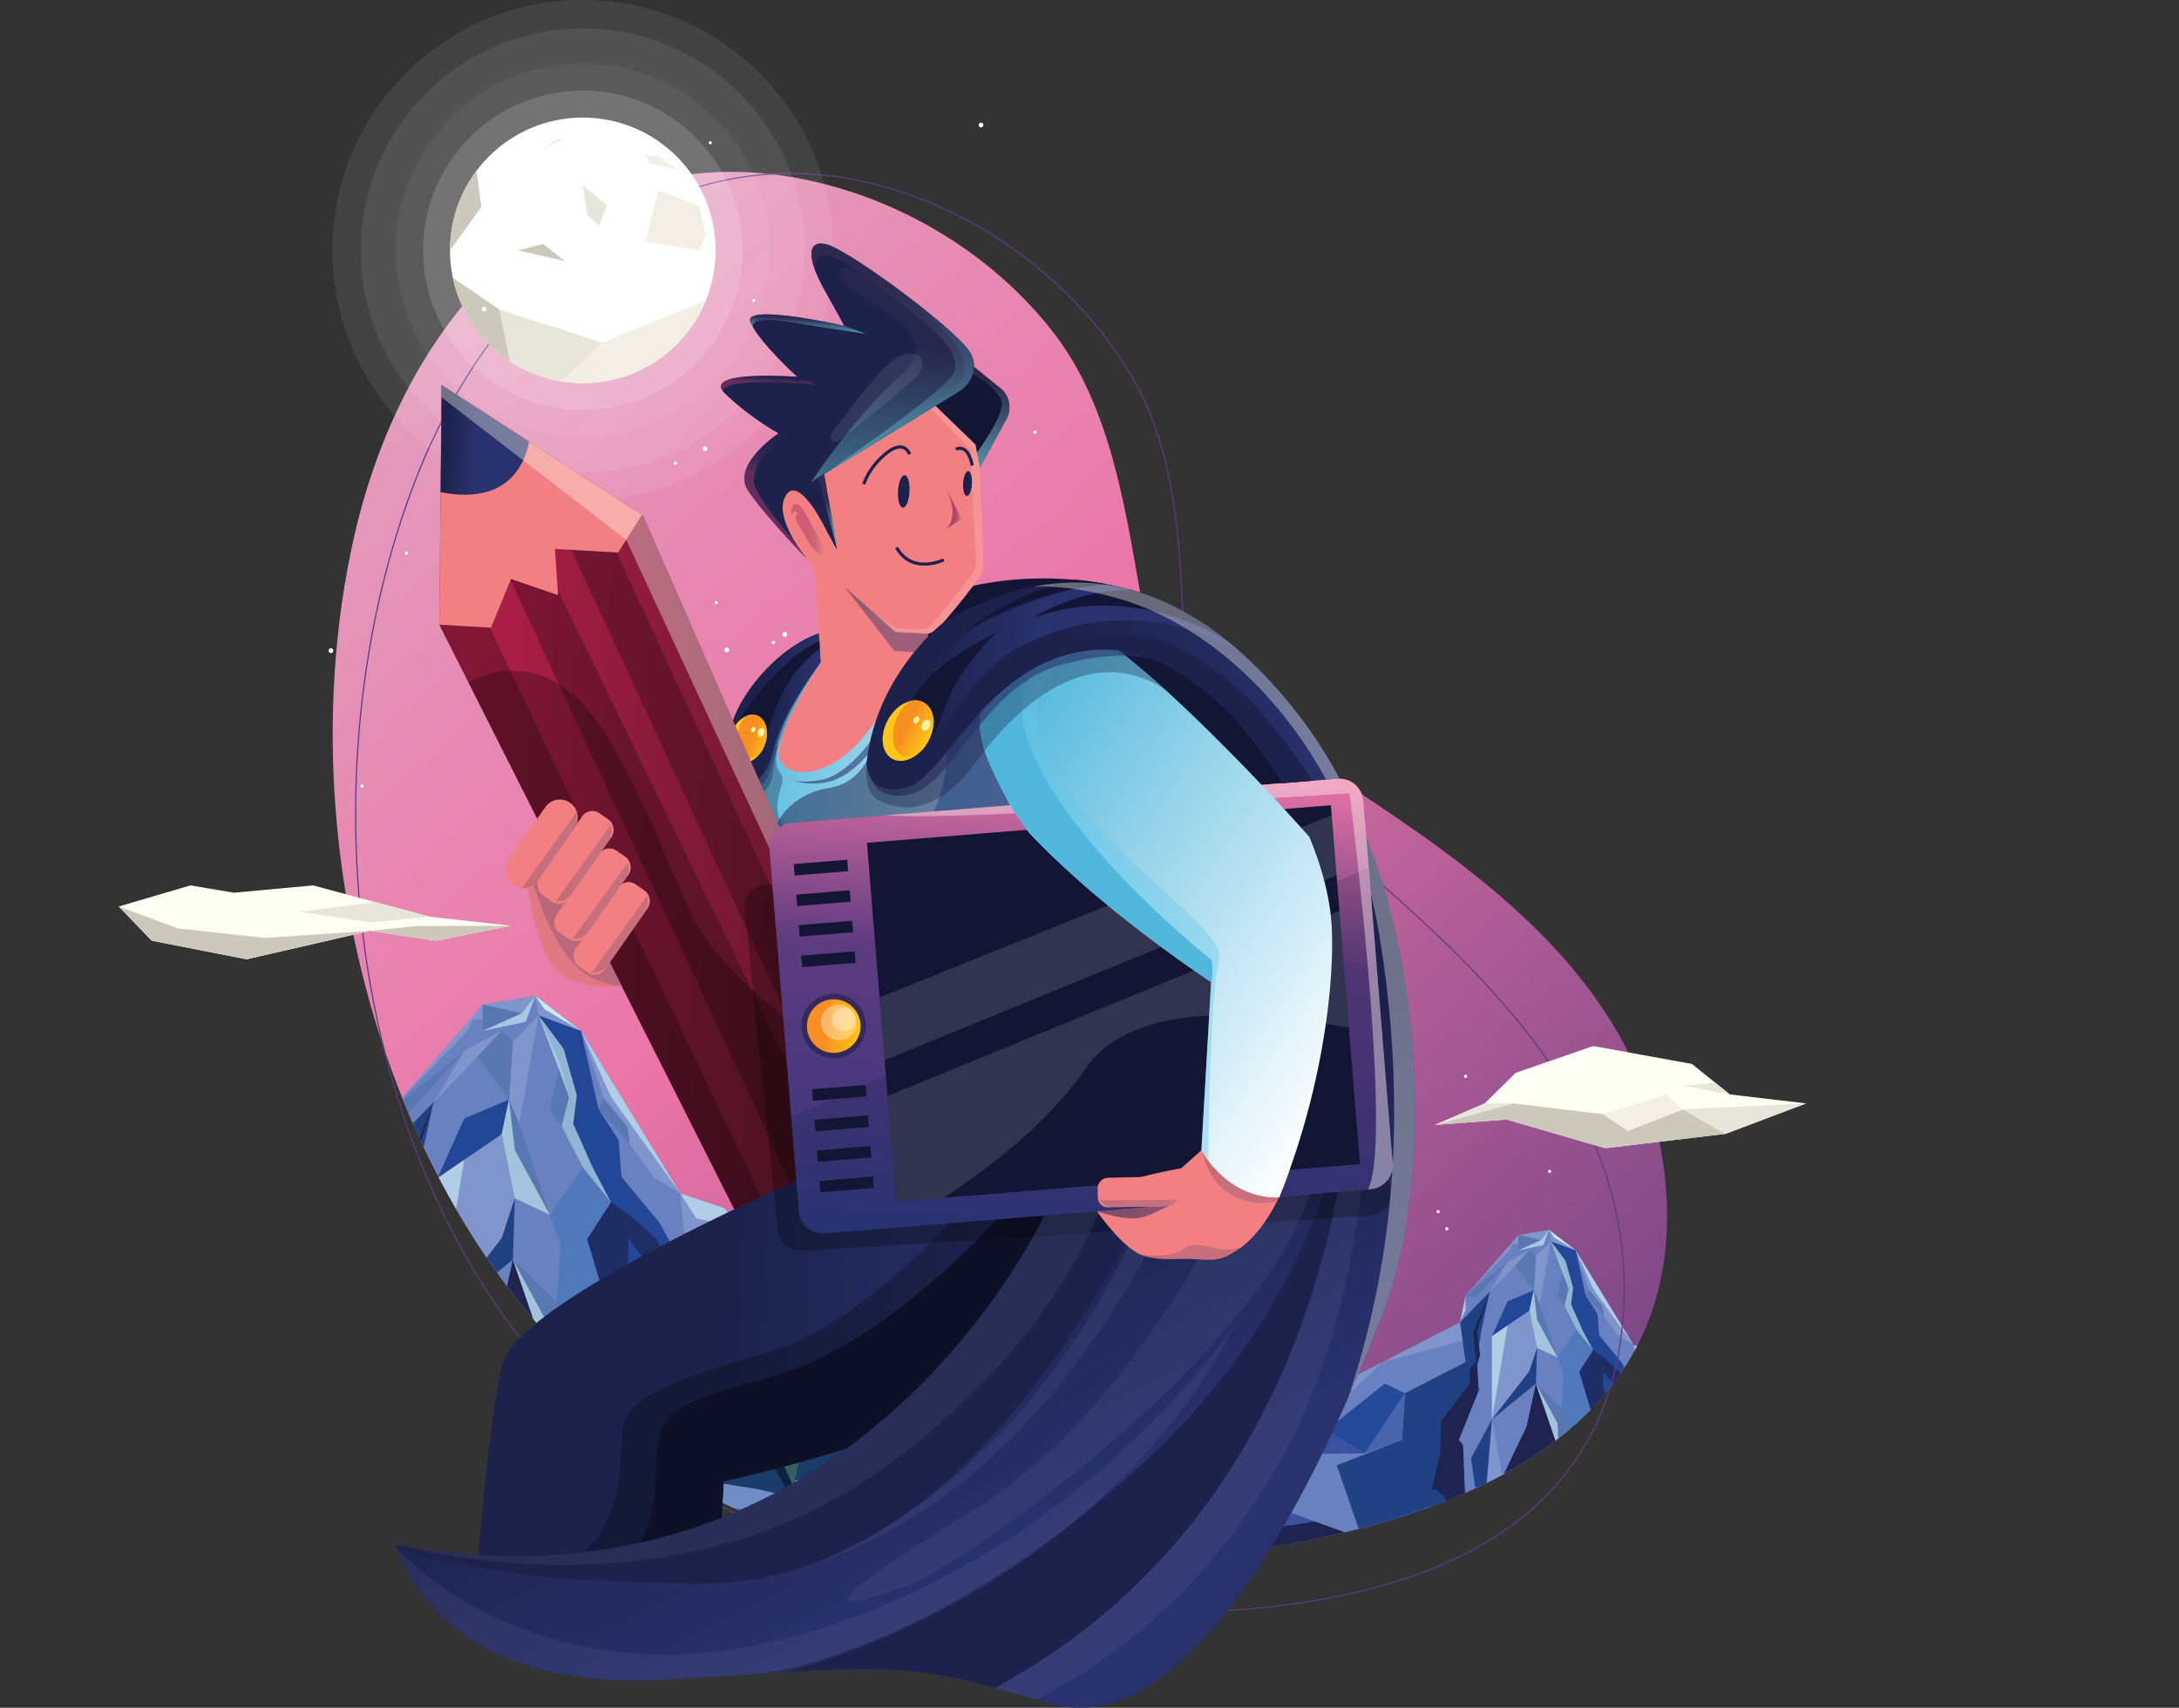 <svg id="Layer_1" data-name="Layer 1" xmlns="http://www.w3.org/2000/svg" xmlns:xlink="http://www.w3.org/1999/xlink" viewBox="0 0 1388.05 1088.08"><rect x="0" y="0" width="1388.05" height="1088.08" fill="#333333" stroke="none"/><defs><style>.cls-1,.cls-18,.cls-75{fill:none;}.cls-2{fill:url(#linear-gradient);}.cls-3{clip-path:url(#clip-path);}.cls-4{fill:#6981c0;}.cls-5{fill:#8095cc;}.cls-6{fill:#3b52a1;}.cls-13,.cls-7{fill:#224797;}.cls-8{fill:#4864ab;}.cls-9{fill:#5079bc;}.cls-10{fill:#204183;}.cls-11{fill:#254a9a;}.cls-12{fill:#5977b1;}.cls-13{opacity:0.38;}.cls-14,.cls-15{fill:#1e2350;}.cls-15,.cls-34{opacity:0.72;}.cls-16,.cls-17{fill:#caeaf2;}.cls-16{opacity:0.66;}.cls-18{stroke:#5d3b7f;stroke-width:0.75px;}.cls-18,.cls-75{stroke-miterlimit:10;}.cls-19,.cls-20,.cls-21,.cls-22,.cls-95{fill:#fff;}.cls-20{opacity:0.05;}.cls-21{opacity:0.15;}.cls-22{opacity:0.08;}.cls-23{fill:#ccc8bc;}.cls-24{fill:#e8e5da;}.cls-25{fill:#f3efe4;}.cls-26,.cls-47,.cls-59,.cls-66{fill:#fffef5;}.cls-27{fill:#1a3c6b;}.cls-28{fill:#4269af;}.cls-29{fill:#718dc5;}.cls-30,.cls-34{fill:#a2dbe0;}.cls-31{fill:#385f60;}.cls-32{fill:#0b233b;}.cls-33{fill:#77c4ca;opacity:0.55;}.cls-35{fill:#2f5896;}.cls-36{fill:#2d768e;}.cls-37,.cls-39,.cls-62,.cls-63{fill:#121634;}.cls-38{fill:url(#linear-gradient-2);}.cls-39{opacity:0.31;}.cls-40,.cls-88,.cls-92{opacity:0.74;}.cls-40{fill:url(#linear-gradient-3);}.cls-41,.cls-73,.cls-79{opacity:0.58;}.cls-41{fill:url(#linear-gradient-4);}.cls-42{fill:url(#linear-gradient-5);}.cls-43{fill:#ffc717;}.cls-44{fill:url(#linear-gradient-6);}.cls-45{fill:#fbf49d;}.cls-46{fill:#f28082;}.cls-47,.cls-62{opacity:0.16;}.cls-48{opacity:0.43;fill:url(#linear-gradient-7);}.cls-49{fill:#1c224c;}.cls-50{fill:url(#linear-gradient-8);}.cls-51{fill:#010101;opacity:0.26;}.cls-52{fill:url(#linear-gradient-9);}.cls-53{fill:#e17982;}.cls-54,.cls-67,.cls-80,.cls-81,.cls-82,.cls-83,.cls-84,.cls-86{opacity:0.21;}.cls-54{fill:url(#linear-gradient-10);}.cls-55{fill:url(#linear-gradient-11);}.cls-56{fill:url(#linear-gradient-12);}.cls-57{fill:#7d7bab;}.cls-57,.cls-65{opacity:0.13;}.cls-58,.cls-85{opacity:0.52;}.cls-58{fill:url(#linear-gradient-13);}.cls-59,.cls-96{opacity:0.36;}.cls-60{fill:#2f5188;opacity:0.7;}.cls-61{fill:url(#linear-gradient-14);}.cls-63{opacity:0.45;}.cls-64{fill:url(#linear-gradient-15);}.cls-66,.cls-71{opacity:0.4;}.cls-67{fill:url(#linear-gradient-16);}.cls-68{fill:url(#linear-gradient-17);}.cls-69{fill:url(#linear-gradient-18);}.cls-70{fill:url(#linear-gradient-19);}.cls-71{fill:#65c9e8;}.cls-72{fill:#51b7dc;}.cls-73{fill:url(#linear-gradient-20);}.cls-74{fill:url(#linear-gradient-21);}.cls-75{stroke:#1c224c;stroke-width:2px;}.cls-76{fill:url(#linear-gradient-22);}.cls-77{fill:url(#linear-gradient-23);}.cls-78{fill:url(#linear-gradient-24);}.cls-79{fill:url(#linear-gradient-25);}.cls-80{fill:url(#linear-gradient-26);}.cls-81{fill:url(#linear-gradient-27);}.cls-82{fill:url(#linear-gradient-28);}.cls-83{fill:url(#linear-gradient-29);}.cls-84{fill:url(#linear-gradient-30);}.cls-85{fill:url(#linear-gradient-31);}.cls-86{fill:url(#linear-gradient-32);}.cls-87{opacity:0.54;fill:url(#linear-gradient-33);}.cls-88{fill:url(#linear-gradient-34);}.cls-89,.cls-90{opacity:0.33;}.cls-89{fill:url(#linear-gradient-35);}.cls-90{fill:url(#linear-gradient-36);}.cls-91{fill:url(#linear-gradient-37);}.cls-92{fill:url(#linear-gradient-38);}.cls-93{opacity:0.47;fill:url(#linear-gradient-39);}.cls-94{fill:url(#linear-gradient-40);}.cls-95{opacity:0.09;}</style><linearGradient id="linear-gradient" x1="2123.2" y1="2065.11" x2="444.2" y2="253.21" gradientUnits="userSpaceOnUse"><stop offset="0.06" stop-color="#2d387e"/><stop offset="0.18" stop-color="#36397e"/><stop offset="0.39" stop-color="#503a7f"/><stop offset="0.48" stop-color="#5d3b7f"/><stop offset="0.52" stop-color="#694082"/><stop offset="0.6" stop-color="#884c8b"/><stop offset="0.71" stop-color="#bb6199"/><stop offset="0.8" stop-color="#eb74a6"/><stop offset="1" stop-color="#e3a1c0"/></linearGradient><clipPath id="clip-path" transform="translate(-234.07 -46.07)"><path class="cls-1" d="M1294.38,793.88c-24.28-210.7-316.09-267.61-334.52-373-9.43-54-19.24-116-53.26-161-32.43-42.87-78.49-73.32-123.32-89.21C623.2,113.9,496.49,223.79,459.36,389.27,409.85,610,498.85,896.81,712.3,992.29c111.63,49.93,236.1,56.85,344.8,37.1l2.44-.45C1168.35,1008.71,1312.91,954.74,1294.38,793.88Z"/></clipPath><linearGradient id="linear-gradient-2" x1="679.58" y1="735.78" x2="938.43" y2="735.78" gradientTransform="translate(41.14 -154.4) rotate(3.31)" gradientUnits="userSpaceOnUse"><stop offset="0.05" stop-color="#51b7dc"/><stop offset="1" stop-color="#fff"/></linearGradient><linearGradient id="linear-gradient-3" x1="844.76" y1="452.87" x2="844.76" y2="383.3" gradientTransform="translate(41.14 -154.4) rotate(3.31)" gradientUnits="userSpaceOnUse"><stop offset="0" stop-color="#64c6d2"/><stop offset="0.83" stop-color="#342b52"/></linearGradient><linearGradient id="linear-gradient-4" x1="700.97" y1="620.45" x2="751.13" y2="620.45" gradientTransform="translate(41.14 -154.4) rotate(3.31)" gradientUnits="userSpaceOnUse"><stop offset="0.1" stop-color="#1c224c"/><stop offset="0.42" stop-color="#2a326e"/></linearGradient><linearGradient id="linear-gradient-5" x1="694.75" y1="610.16" x2="750.52" y2="610.16" gradientTransform="translate(41.14 -154.4) rotate(3.31)" gradientUnits="userSpaceOnUse"><stop offset="0.41" stop-color="#1c224c"/><stop offset="1" stop-color="#2a326e"/></linearGradient><linearGradient id="linear-gradient-6" x1="720.09" y1="734.71" x2="739.03" y2="734.71" gradientTransform="matrix(0.95, 0.31, -0.31, 0.95, 251.96, -411.59)" gradientUnits="userSpaceOnUse"><stop offset="0.34" stop-color="#f78f21"/><stop offset="1" stop-color="#ffc717"/></linearGradient><linearGradient id="linear-gradient-7" x1="762.72" y1="550.71" x2="817.63" y2="550.71" xlink:href="#linear-gradient-4"/><linearGradient id="linear-gradient-8" x1="499.16" y1="694.09" x2="850.58" y2="694.09" gradientTransform="translate(-192.93 -200.47) rotate(3.31)" gradientUnits="userSpaceOnUse"><stop offset="0.1" stop-color="#ae1e48"/><stop offset="1" stop-color="#4a1426"/></linearGradient><linearGradient id="linear-gradient-9" x1="499.16" y1="452.21" x2="556.85" y2="452.21" xlink:href="#linear-gradient-4"/><linearGradient id="linear-gradient-10" x1="570.54" y1="754.16" x2="635.51" y2="754.16" xlink:href="#linear-gradient-4"/><linearGradient id="linear-gradient-11" x1="565.05" y1="1042.43" x2="934.77" y2="1042.43" xlink:href="#linear-gradient-5"/><linearGradient id="linear-gradient-12" x1="776.03" y1="859.67" x2="987.09" y2="1225.22" gradientTransform="translate(41.14 -154.4) rotate(3.31)" gradientUnits="userSpaceOnUse"><stop offset="0.24" stop-color="#1c224c"/><stop offset="0.73" stop-color="#2a326e"/></linearGradient><linearGradient id="linear-gradient-13" x1="726.91" y1="655.02" x2="891.21" y2="655.02" xlink:href="#linear-gradient-5"/><linearGradient id="linear-gradient-14" x1="928.59" y1="943.39" x2="928.59" y2="635.11" gradientTransform="translate(41.14 -154.4) rotate(3.31)" gradientUnits="userSpaceOnUse"><stop offset="0" stop-color="#2d387e"/><stop offset="0.34" stop-color="#4c387e"/><stop offset="0.6" stop-color="#5d3b7f"/><stop offset="1" stop-color="#eb74a6"/></linearGradient><linearGradient id="linear-gradient-15" x1="755" y1="811.06" x2="789.17" y2="811.06" gradientTransform="translate(-192.93 -200.47) rotate(3.31)" xlink:href="#linear-gradient-6"/><linearGradient id="linear-gradient-16" x1="1011.03" y1="884.64" x2="1069.6" y2="884.64" xlink:href="#linear-gradient-4"/><linearGradient id="linear-gradient-17" x1="1061.87" y1="903.94" x2="1062.19" y2="904.12" xlink:href="#linear-gradient-2"/><linearGradient id="linear-gradient-18" x1="1062.1" y1="903.64" x2="1062.38" y2="903.81" xlink:href="#linear-gradient-2"/><linearGradient id="linear-gradient-19" x1="826.06" y1="637.07" x2="1118.52" y2="805.92" xlink:href="#linear-gradient-2"/><linearGradient id="linear-gradient-20" x1="783.79" y1="605.71" x2="972.16" y2="605.71" xlink:href="#linear-gradient-4"/><linearGradient id="linear-gradient-21" x1="783.47" y1="589.1" x2="1084.71" y2="589.1" xlink:href="#linear-gradient-5"/><linearGradient id="linear-gradient-22" x1="797.82" y1="576.83" x2="1015.18" y2="576.83" xlink:href="#linear-gradient-4"/><linearGradient id="linear-gradient-23" x1="822.51" y1="477.5" x2="834.71" y2="477.5" gradientTransform="translate(41.14 -154.4) rotate(3.31)" gradientUnits="userSpaceOnUse"><stop offset="0.56" stop-color="#b73d67"/><stop offset="1" stop-color="#342b52" stop-opacity="0"/></linearGradient><linearGradient id="linear-gradient-24" x1="808.73" y1="623.5" x2="833.35" y2="623.5" gradientTransform="translate(380.24 -423.99) rotate(27.81)" xlink:href="#linear-gradient-6"/><linearGradient id="linear-gradient-25" x1="734.05" y1="643.23" x2="784.8" y2="643.23" xlink:href="#linear-gradient-4"/><linearGradient id="linear-gradient-26" x1="568.71" y1="709.37" x2="601.77" y2="709.37" xlink:href="#linear-gradient-4"/><linearGradient id="linear-gradient-27" x1="590.68" y1="716.69" x2="623.73" y2="716.69" xlink:href="#linear-gradient-4"/><linearGradient id="linear-gradient-28" x1="602.88" y1="739.87" x2="635.93" y2="739.87" xlink:href="#linear-gradient-4"/><linearGradient id="linear-gradient-29" x1="616.3" y1="760.61" x2="649.35" y2="760.61" xlink:href="#linear-gradient-4"/><linearGradient id="linear-gradient-30" x1="974.56" y1="942.02" x2="1039.12" y2="942.02" xlink:href="#linear-gradient-4"/><linearGradient id="linear-gradient-31" x1="946.36" y1="917.4" x2="994.73" y2="917.4" xlink:href="#linear-gradient-5"/><linearGradient id="linear-gradient-32" x1="959.9" y1="519.31" x2="987.16" y2="519.31" gradientTransform="translate(869.19 -288.73) rotate(57.22)" xlink:href="#linear-gradient-4"/><linearGradient id="linear-gradient-33" x1="726.27" y1="496.23" x2="749.15" y2="496.23" gradientTransform="translate(41.14 -154.4) rotate(3.31)" gradientUnits="userSpaceOnUse"><stop offset="0.49" stop-color="#b73d67"/><stop offset="1" stop-color="#342b52" stop-opacity="0"/></linearGradient><linearGradient id="linear-gradient-34" x1="783.27" y1="460.38" x2="783.27" y2="313.76" xlink:href="#linear-gradient-3"/><linearGradient id="linear-gradient-35" x1="716.64" y1="515.22" x2="716.64" y2="434.19" gradientTransform="translate(41.14 -154.4) rotate(3.31)" gradientUnits="userSpaceOnUse"><stop offset="0.64" stop-color="#ef467a"/><stop offset="1" stop-color="#342b52" stop-opacity="0"/></linearGradient><linearGradient id="linear-gradient-36" x1="706.64" y1="411.5" x2="706.64" y2="399.39" xlink:href="#linear-gradient-35"/><linearGradient id="linear-gradient-37" x1="695.83" y1="370.76" x2="695.83" y2="370.74" xlink:href="#linear-gradient-35"/><linearGradient id="linear-gradient-38" x1="729.87" y1="369.6" x2="729.87" y2="360.71" xlink:href="#linear-gradient-3"/><linearGradient id="linear-gradient-39" x1="784.5" y1="465.91" x2="784.5" y2="328.79" gradientTransform="translate(41.14 -154.4) rotate(3.31)" gradientUnits="userSpaceOnUse"><stop offset="0" stop-color="#64c6d2"/><stop offset="0.65" stop-color="#342b52"/></linearGradient><linearGradient id="linear-gradient-40" x1="749.56" y1="508.62" x2="749.56" y2="460.42" gradientTransform="translate(-192.93 -200.47) rotate(3.31)" xlink:href="#linear-gradient-39"/></defs><title>3.1 v2</title><path class="cls-2" d="M1294.38,793.88c-24.28-210.7-316.09-267.61-334.52-373-9.43-54-19.24-116-53.26-161-32.43-42.87-78.49-73.32-123.32-89.21C623.2,113.9,496.49,223.79,459.36,389.27,409.85,610,498.85,896.81,712.3,992.29c111.63,49.93,236.1,56.85,344.8,37.1l2.44-.45C1168.35,1008.71,1312.91,954.74,1294.38,793.88Z" transform="translate(-234.07 -46.07)"/><g class="cls-3"><polygon class="cls-4" points="0 922.57 203.29 996.06 345.32 996.06 399.85 1012.81 551.27 1008.16 671.85 917.91 623.79 870.78 586.58 823.64 579.13 818.06 558.67 788.91 546.61 797.6 535.72 815.58 508.13 785.18 469.36 778.99 461.3 769.68 433.39 760.38 370.13 656.81 340.98 634.48 307.49 640.06 301.28 649.37 249.8 706.42 243.61 735.58 90.42 814.34 0 922.57"/><path class="cls-5" d="M831.72,1038.41h432.11l-84.09-71.12h-35l-10.42-9.36-27.53-15-32.75,36.62-36.47-21.58H989.22l-19.35-26.77-93-14.32L857.86,900.5l-16.28-4.27S808.92,1021.52,831.72,1038.41Z" transform="translate(-234.07 -46.07)"/><polygon class="cls-6" points="537.96 1008.57 520.84 977.45 517.94 899.31 497.27 858.37 492.36 838.53 474.63 797.59 469.36 778.99 485.49 791.39 486.11 806.28 529.11 827.36 510.62 863.96 529.11 896.83 548.12 952.02 571.69 965.36 594.03 954.51 597.65 992.34 537.96 1008.57"/><path class="cls-7" d="M633.92,1058.88l4-42,16.15-18.76s.92-38.61,0-43.49-18.86-28.76-18.86-28.76L608.06,835.6,623.28,812,605.2,789.7l-13.34-26.05,4.7-18.6L590.91,724l-13.79-31,27.08,9.92,11.1,49.62,12.79,19.85L630,795.91l24.14,29.15,15.62,28.49,33.7,22.36,9.07,40.93,18.84,14.27,23.57,92.41L772,1054.63Z" transform="translate(-234.07 -46.07)"/><polygon class="cls-8" points="345.32 996.06 401.18 879.77 420.04 908.53 420.04 952.02 403.89 970.79 399.86 1012.81 345.32 996.06"/><polygon class="cls-9" points="367.69 949.48 372.61 873.88 354.62 829.53 357.1 792.63 350.28 774.03 371.13 743.64 389.21 765.96 374 789.53 401.18 879.77 367.69 949.48"/><polygon class="cls-10" points="257.25 996.06 242.36 863.96 264.07 810 261.59 778.99 267.17 743.64 275.86 703.32 295.7 682.24 243.6 735.57 249.87 778.99 183.44 813.1 180.34 863.96 109.02 891.87 141.27 985.41 209.33 996.06 257.25 996.06"/><polygon class="cls-8" points="183.44 813.1 139.62 878.84 180.34 863.96 183.44 813.1"/><polygon class="cls-8" points="90.41 814.34 97.23 853.72 7 914.19 90.41 814.34"/><polygon class="cls-6" points="97.23 853.72 139.62 878.84 58.36 879.77 97.23 853.72"/><polygon class="cls-11" points="97.23 853.72 161.53 802.55 183.44 813.1 139.62 878.84 97.23 853.72"/><polygon class="cls-5" points="497.27 858.37 469.36 829.85 459.4 798.83 435.66 785.18 433.39 760.38 461.3 769.68 469.36 778.99 474.63 797.59 492.36 838.53 497.27 858.37"/><polygon class="cls-5" points="623.79 870.78 586.58 823.64 598.98 858.37 623.79 870.78"/><polygon class="cls-5" points="586.58 823.64 579.13 818.06 577.28 821.78 586.58 823.64"/><polygon class="cls-5" points="546.61 797.6 551.84 798.22 555.88 803.49 579.13 818.06 558.67 788.91 546.61 797.6"/><polygon class="cls-5" points="535.72 815.58 529.11 827.36 506.88 791.08 469.36 778.99 508.13 785.18 535.72 815.58"/><polygon class="cls-5" points="433.39 760.38 416.95 750.46 401.18 729.06 399.59 717.9 384.7 699.91 370.13 656.81 433.39 760.38"/><polygon class="cls-5" points="370.13 656.81 340.98 634.48 343.05 646.88 370.13 656.81"/><polygon class="cls-5" points="307.49 640.06 332.29 645.64 340.98 634.48 307.49 640.06"/><polygon class="cls-5" points="343.05 646.88 326.71 663.63 324.23 700.53 330.74 716.04 343.05 646.88"/><polygon class="cls-5" points="295.7 682.24 319.58 656.81 295.7 669.52 275.86 703.32 295.7 682.24"/><polygon class="cls-5" points="307.49 640.06 307.49 649.67 301.28 649.37 297.72 656.81 249.8 706.42 307.49 640.06"/><polygon class="cls-5" points="246.49 755.54 158.87 779.14 243.6 735.57 246.49 755.54"/><polygon class="cls-5" points="158.87 779.14 126.39 810.31 90.41 814.34 158.87 779.14"/><polygon class="cls-12" points="330.74 716.04 350.28 774.03 327.95 763.48 319.58 722.55 324.23 700.53 330.74 716.04"/><polygon class="cls-12" points="356.84 677.89 350.28 706.42 357.79 717.59 362.49 698.98 356.84 677.89"/><polygon class="cls-12" points="319.58 656.81 326.71 663.63 324.23 700.53 304.15 673.24 319.58 656.81"/><polygon class="cls-12" points="401.18 729.06 381.24 706.42 384.7 699.91 399.59 717.9 401.18 729.06"/><polygon class="cls-12" points="332.29 645.64 307.49 656.81 307.49 640.06 332.29 645.64"/><polygon class="cls-12" points="295.7 669.52 249.8 706.42 260.97 708.59 295.7 669.52"/><polygon class="cls-5" points="319.58 722.55 278.64 750.66 278.64 841.63 319.58 788.91 327.95 763.48 319.58 722.55"/><polygon class="cls-8" points="616.04 900.75 598.98 858.37 571.69 965.36 597.65 952.11 616.04 900.75"/><polygon class="cls-10" points="559.7 996.06 548.12 952.02 529.11 896.83 497.27 858.37 517.94 899.31 520.84 977.45 537.96 1008.57 559.7 996.06"/><polygon class="cls-12" points="354.62 829.53 326.71 802.55 351.52 874.81 340.67 939.93 358.98 967.63 367.69 949.48 372.61 873.88 354.62 829.53"/><polygon class="cls-12" points="555.88 803.49 510.62 863.96 546.61 797.6 551.84 798.22 555.88 803.49"/><polygon class="cls-12" points="577.28 821.78 562.87 843.7 570.07 812.38 579.13 818.06 577.28 821.78"/><polygon class="cls-12" points="571.69 965.36 562.87 843.7 548.12 952.02 571.69 965.36"/><polygon class="cls-10" points="327.95 763.48 326.71 802.55 278.64 841.63 319.58 788.91 327.95 763.48"/><polygon class="cls-5" points="323.92 996.06 290.43 903.88 278.64 841.63 272.75 911.87 287.64 996.06 323.92 996.06"/><polygon class="cls-4" points="465.33 1010.8 420.04 952.02 403.89 970.79 399.86 1012.81 465.33 1010.8"/><polygon class="cls-10" points="435.66 807.48 478.43 870.78 469.36 829.85 435.66 807.48"/><polygon class="cls-10" points="358.98 967.63 351.52 874.81 340.67 939.93 358.98 967.63"/><polygon class="cls-5" points="93.26 830.78 15.62 903.88 90.41 814.34 93.26 830.78"/><polygon class="cls-10" points="529.11 896.83 555.88 803.49 510.62 863.96 529.11 896.83"/><polygon class="cls-13" points="586.58 996.06 571.69 965.36 556.4 891.25 555.88 803.49 510.62 863.96 529.11 896.83 559.91 999.65 586.58 996.06"/><polygon class="cls-10" points="616.04 900.75 680.36 973.51 723.89 992.34 597.65 992.34 594.03 954.51 597.65 952.11 616.04 900.75"/><polygon class="cls-10" points="623.79 870.78 682.72 921.25 688.67 949.16 616.04 900.75 598.98 858.37 623.79 870.78"/><polygon class="cls-10" points="1029.76 992.34 956.09 971.36 874.22 963.98 922.35 992.34 1029.76 992.34"/><polygon class="cls-10" points="755.15 911.87 805.76 949.16 874.22 963.98 839.99 933.45 803.52 911.87 755.15 911.87"/><polygon class="cls-10" points="874.22 963.98 816.67 971.36 751.68 982.42 715.96 945.71 688.67 949.16 723.89 992.34 922.35 992.34 874.22 963.98"/><polygon class="cls-10" points="956.09 971.36 910.69 921.22 910.69 967.63 956.09 971.36"/><polygon class="cls-13" points="715.96 945.71 735.8 885.09 682.72 921.25 688.67 949.16 715.96 945.71"/><polygon class="cls-6" points="723.89 992.34 688.67 949.16 616.04 900.75 680.36 973.51 723.89 992.34"/><polygon class="cls-6" points="874.22 963.98 805.76 949.16 755.15 911.87 735.8 885.09 715.96 945.71 751.68 982.42 874.22 963.98"/><polygon class="cls-6" points="707.26 904.53 623.79 870.78 682.72 921.25 707.26 904.53"/><polygon class="cls-6" points="1029.76 992.34 982.38 963.98 910.69 921.22 956.09 971.36 1029.76 992.34"/><polygon class="cls-6" points="910.69 967.63 894.07 933.75 872.74 896.83 880.18 942.25 874.22 963.98 910.69 967.63"/><polygon class="cls-14" points="335.93 996.06 345.32 996.06 399.86 1012.81 305.65 1030.55 286.3 1027.03 308.63 1040.8 222.9 1042.97 194.6 1004.7 218.63 999.65 316.58 999.65 312.03 996.06 335.93 996.06"/><polygon class="cls-15" points="506.09 979.73 465.33 936.18 457.05 904.53 433.39 882.91 399.86 806.59 400.75 774.03 389.21 765.96 374 789.53 401.18 879.77 420.04 908.53 420.04 952.02 465.33 1010.8 537.96 1008.57 506.09 979.73"/><polygon class="cls-15" points="400.75 774.03 417.87 788.91 447.54 852.19 400.34 788.91 400.75 774.03"/><polygon class="cls-14" points="529.11 896.83 537.96 1008.57 520.84 977.45 517.94 899.31 497.27 858.37 529.11 896.83"/><polygon class="cls-14" points="723.89 992.34 665.53 978.92 616.04 900.75 598.98 858.37 594.03 954.51 597.65 992.34 723.89 992.34"/><polygon class="cls-14" points="1029.76 992.34 944.15 982.42 910.69 921.22 910.69 967.63 905.48 979.83 874.22 963.98 828.08 940.76 805.76 949.16 840.92 969.03 774.5 978.98 747.21 952.02 755.15 911.87 715.96 945.71 751.68 982.42 688.67 949.16 723.89 992.34 1029.76 992.34"/><polygon class="cls-14" points="682.72 921.25 623.79 870.78 695.17 912.76 682.72 921.25"/><polygon class="cls-10" points="510.62 863.96 490.58 820.85 521.9 841.63 510.62 863.96"/><polygon class="cls-14" points="345.32 996.06 330.43 996.06 325.16 992.34 310.38 958.78 290.43 903.88 316.32 849.97 326.71 802.55 351.52 874.81 340.67 939.93 358.98 967.63 345.32 996.06"/><polygon class="cls-7" points="324.23 700.53 295.7 712.66 278.64 750.66 319.58 722.55 324.23 700.53"/><polygon class="cls-10" points="278.64 841.63 255.79 884.11 263.9 942.24 254.35 970.31 266.55 972.45 278.64 962.57 281.77 962.84 272.75 911.87 278.64 841.63"/><polygon class="cls-14" points="275.86 703.32 258.02 747.33 261.59 778.99 254.35 785.91 254.35 802.55 222.9 843.7 222.02 877.56 212.76 918.95 216.94 917.92 227.17 926.66 228.72 933.42 238.13 936.18 241.43 942.24 238.13 950.43 247.95 961.17 249.87 970.31 266.55 972.45 254.35 965.14 247.23 940.07 249.21 924.74 247.04 869.87 242.36 863.96 264.07 810 262.49 782.09 265.65 771.08 262.3 745.51 275.86 703.32"/><polygon class="cls-16" points="370.13 656.81 389.25 698.9 433.39 760.38 370.13 656.81"/><polygon class="cls-16" points="433.39 760.38 443.57 776.27 455.98 778.99 459.95 788.85 465.33 788.91 478.43 824.89 497.27 858.37 492.36 838.53 474.63 797.59 469.36 778.99 461.3 769.68 433.39 760.38"/><polygon class="cls-16" points="579.13 818.06 555.88 803.49 551.84 798.22 558.67 788.91 579.13 818.06"/><polygon class="cls-16" points="735.8 885.09 707.26 904.53 642.85 870.78 735.8 885.09"/><polygon class="cls-16" points="607.51 850.16 601.1 850.16 586.58 823.64 607.51 850.16"/><polygon class="cls-16" points="642.85 870.78 629.01 865.28 607.51 850.16 623.79 854.43 642.85 870.78"/><polygon class="cls-16" points="579.13 818.06 568.35 847.21 571.69 965.36 562.87 843.7 579.13 818.06"/><polygon class="cls-16" points="529.11 827.36 506.88 791.08 469.36 778.99 508.13 785.18 535.72 815.58 529.11 827.36"/><polygon class="cls-16" points="872.74 896.83 864.92 932.23 853.74 945.71 839.99 933.45 872.74 896.83"/><polygon class="cls-16" points="910.69 921.22 910.69 967.63 901.34 932.23 901.34 919.55 872.74 896.83 900.27 911.87 910.69 921.22"/><polygon class="cls-16" points="1029.76 992.34 948.92 935.93 944.92 925.36 910.69 921.22 945.67 921.22 1029.76 992.34"/><polygon class="cls-16" points="755.15 911.87 781.2 919.18 840.92 969.03 805.76 949.16 755.15 911.87"/><polygon class="cls-16" points="735.8 885.09 715.96 925.36 688.67 949.16 703.43 925.36 735.8 885.09"/><polygon class="cls-16" points="598.98 858.37 643.82 899.31 688.67 949.16 627.89 896.01 598.98 858.37"/><polygon class="cls-16" points="520.84 977.45 495.42 922.9 486.86 885.09 461.56 867.95 435.66 807.48 478.43 870.78 497.27 885.04 520.84 977.45"/><polygon class="cls-16" points="343.05 646.88 358.98 668.06 367.42 697.74 365.19 716.04 377.46 743.64 389.21 765.96 371.13 743.64 357.79 717.59 362.49 698.98 356.38 682.24 343.05 646.88"/><polygon class="cls-16" points="324.23 700.53 327.95 732.68 350.28 774.03 327.95 763.48 319.58 722.55 324.23 700.53"/><polygon class="cls-16" points="340.98 634.48 334.93 651.05 307.49 656.81 332.29 645.64 340.98 634.48"/><polygon class="cls-17" points="370.13 656.81 346.95 643.08 340.98 634.48 370.13 656.81"/><polygon class="cls-16" points="295.7 738.95 278.64 841.63 278.64 750.66 295.7 738.95"/><polygon class="cls-16" points="326.71 802.55 350.28 845.97 351.52 874.81 326.71 802.55"/><polygon class="cls-16" points="249.8 706.42 249.8 722.55 243.6 735.57 249.8 706.42"/><polygon class="cls-4" points="788.06 951.47 906.5 994.29 989.26 994.29 1021.03 1004.05 1109.26 1001.34 1179.51 948.76 1151.51 921.29 1129.83 893.83 1125.49 890.58 1113.57 873.59 1106.54 878.66 1100.19 889.13 1084.12 871.42 1061.53 867.81 1056.83 862.39 1040.57 856.97 1003.71 796.63 986.73 783.62 967.22 786.87 963.6 792.29 933.61 825.53 930 842.52 840.74 888.41 788.06 951.47"/><path class="cls-5" d="M1370.35,1038.19h251.77l-49-41.44h-20.38l-6.07-5.45-16.05-8.76-19.07,21.34L1490.3,991.3h-28.19l-11.27-15.6-54.16-8.34-11.1-9.52-9.49-2.49S1357.07,1028.35,1370.35,1038.19Z" transform="translate(-234.07 -46.07)"/><polygon class="cls-6" points="1101.5 1001.58 1091.52 983.45 1089.84 937.92 1077.79 914.07 1074.93 902.5 1064.6 878.65 1061.53 867.81 1070.92 875.04 1071.29 883.71 1096.34 896 1085.57 917.32 1096.34 936.47 1107.42 968.63 1121.15 976.4 1134.17 970.08 1136.28 992.12 1101.5 1001.58"/><path class="cls-7" d="M1255.1,1050.12l2.35-24.49,9.41-10.93s.54-22.5,0-25.34-11-16.76-11-16.76L1240,920l8.86-13.73-10.54-13-7.77-15.17,2.74-10.84L1230,855l-8-18.07,15.78,5.78,6.47,28.91,7.45,11.57,1.1,13.73,14.06,17,9.11,16.6,19.63,13,5.28,23.85,11,8.31,13.73,53.85,10,18.12Z" transform="translate(-234.07 -46.07)"/><polygon class="cls-8" points="989.26 994.29 1021.81 926.53 1032.8 943.29 1032.8 968.63 1023.38 979.56 1021.03 1004.05 989.26 994.29"/><polygon class="cls-9" points="1002.3 967.15 1005.16 923.1 994.68 897.26 996.12 875.76 992.15 864.92 1004.29 847.22 1014.83 860.23 1005.97 873.96 1021.81 926.53 1002.3 967.15"/><polygon class="cls-10" points="937.95 994.29 929.27 917.32 941.92 885.88 940.47 867.81 943.73 847.22 948.78 823.73 960.35 811.44 930 842.52 933.64 867.81 894.94 887.69 893.14 917.32 851.58 933.58 870.37 988.08 910.03 994.29 937.95 994.29"/><polygon class="cls-8" points="894.94 887.69 869.41 925.99 893.14 917.32 894.94 887.69"/><polygon class="cls-8" points="840.74 888.41 844.71 911.36 792.14 946.59 840.74 888.41"/><polygon class="cls-6" points="844.71 911.36 869.41 925.99 822.07 926.53 844.71 911.36"/><polygon class="cls-11" points="844.71 911.36 882.17 881.54 894.94 887.69 869.41 925.99 844.71 911.36"/><polygon class="cls-5" points="1077.79 914.07 1061.53 897.45 1055.73 879.38 1041.9 871.42 1040.57 856.97 1056.83 862.39 1061.53 867.81 1064.6 878.65 1074.93 902.5 1077.79 914.07"/><polygon class="cls-5" points="1151.51 921.29 1129.83 893.83 1137.05 914.07 1151.51 921.29"/><polygon class="cls-5" points="1129.83 893.83 1125.49 890.58 1124.41 892.75 1129.83 893.83"/><polygon class="cls-5" points="1106.54 878.66 1109.59 879.02 1111.94 882.09 1125.49 890.58 1113.57 873.59 1106.54 878.66"/><polygon class="cls-5" points="1100.19 889.13 1096.34 896 1083.39 874.86 1061.53 867.81 1084.12 871.42 1100.19 889.13"/><polygon class="cls-5" points="1040.57 856.97 1030.99 851.19 1021.81 838.72 1020.88 832.22 1012.2 821.74 1003.71 796.63 1040.57 856.97"/><polygon class="cls-5" points="1003.71 796.63 986.73 783.62 987.93 790.84 1003.71 796.63"/><polygon class="cls-5" points="967.22 786.87 981.67 790.12 986.73 783.62 967.22 786.87"/><polygon class="cls-5" points="987.93 790.84 978.42 800.6 976.97 822.1 980.77 831.13 987.93 790.84"/><polygon class="cls-5" points="960.35 811.44 974.26 796.63 960.35 804.03 948.78 823.73 960.35 811.44"/><polygon class="cls-5" points="967.22 786.87 967.22 792.47 963.6 792.29 961.52 796.63 933.61 825.53 967.22 786.87"/><polygon class="cls-5" points="931.67 854.15 880.62 867.9 930 842.52 931.67 854.15"/><polygon class="cls-5" points="880.62 867.9 861.7 886.06 840.74 888.41 880.62 867.9"/><polygon class="cls-12" points="980.77 831.13 992.15 864.92 979.14 858.78 974.26 834.93 976.97 822.1 980.77 831.13"/><polygon class="cls-12" points="995.97 808.91 992.15 825.53 996.52 832.04 999.26 821.2 995.97 808.91"/><polygon class="cls-12" points="974.26 796.63 978.42 800.6 976.97 822.1 965.27 806.2 974.26 796.63"/><polygon class="cls-12" points="1021.81 838.72 1010.18 825.53 1012.2 821.74 1020.88 832.22 1021.81 838.72"/><polygon class="cls-12" points="981.67 790.12 967.22 796.63 967.22 786.87 981.67 790.12"/><polygon class="cls-12" points="960.35 804.03 933.61 825.53 940.11 826.8 960.35 804.03"/><polygon class="cls-5" points="974.26 834.93 950.41 851.31 950.41 904.31 974.26 873.59 979.14 858.78 974.26 834.93"/><polygon class="cls-8" points="1146.99 938.76 1137.05 914.07 1121.15 976.4 1136.28 968.68 1146.99 938.76"/><polygon class="cls-10" points="1114.17 994.29 1107.42 968.63 1096.34 936.47 1077.79 914.07 1089.84 937.92 1091.52 983.45 1101.5 1001.58 1114.17 994.29"/><polygon class="cls-12" points="994.68 897.26 978.42 881.54 992.87 923.64 986.55 961.59 997.22 977.73 1002.3 967.15 1005.16 923.1 994.68 897.26"/><polygon class="cls-12" points="1111.94 882.09 1085.57 917.32 1106.54 878.66 1109.59 879.02 1111.94 882.09"/><polygon class="cls-12" points="1124.41 892.75 1116.01 905.51 1120.21 887.27 1125.49 890.58 1124.41 892.75"/><polygon class="cls-12" points="1121.15 976.4 1116.01 905.51 1107.42 968.63 1121.15 976.4"/><polygon class="cls-10" points="979.14 858.78 978.42 881.54 950.41 904.31 974.26 873.59 979.14 858.78"/><polygon class="cls-5" points="976.79 994.29 957.28 940.58 950.41 904.31 946.98 945.24 955.65 994.29 976.79 994.29"/><polygon class="cls-4" points="1059.18 1002.88 1032.8 968.63 1023.38 979.56 1021.03 1004.05 1059.18 1002.88"/><polygon class="cls-10" points="1041.9 884.41 1066.81 921.29 1061.53 897.45 1041.9 884.41"/><polygon class="cls-10" points="997.22 977.73 992.87 923.64 986.55 961.59 997.22 977.73"/><polygon class="cls-5" points="842.4 897.99 797.16 940.58 840.74 888.41 842.4 897.99"/><polygon class="cls-10" points="1096.34 936.47 1111.94 882.09 1085.57 917.32 1096.34 936.47"/><polygon class="cls-13" points="1129.83 994.29 1121.15 976.4 1112.24 933.22 1111.94 882.09 1085.57 917.32 1096.34 936.47 1114.29 996.38 1129.83 994.29"/><polygon class="cls-10" points="1146.99 938.76 1184.47 981.15 1209.83 992.12 1136.28 992.12 1134.17 970.08 1136.28 968.68 1146.99 938.76"/><polygon class="cls-10" points="1151.51 921.29 1185.84 950.7 1189.31 966.96 1146.99 938.76 1137.05 914.07 1151.51 921.29"/><polygon class="cls-10" points="1388.05 992.12 1345.12 979.9 1297.42 975.6 1325.46 992.12 1388.05 992.12"/><polygon class="cls-10" points="1228.05 945.24 1257.53 966.96 1297.42 975.6 1277.48 957.81 1256.23 945.24 1228.05 945.24"/><polygon class="cls-10" points="1297.42 975.6 1263.89 979.9 1226.02 986.34 1205.21 964.96 1189.31 966.96 1209.83 992.12 1325.46 992.12 1297.42 975.6"/><polygon class="cls-10" points="1345.12 979.9 1318.67 950.68 1318.67 977.73 1345.12 979.9"/><polygon class="cls-13" points="1205.21 964.96 1216.77 929.63 1185.84 950.7 1189.31 966.96 1205.21 964.96"/><polygon class="cls-6" points="1209.83 992.12 1189.31 966.96 1146.99 938.76 1184.47 981.15 1209.83 992.12"/><polygon class="cls-6" points="1297.42 975.6 1257.53 966.96 1228.05 945.24 1216.77 929.63 1205.21 964.96 1226.02 986.34 1297.42 975.6"/><polygon class="cls-6" points="1200.14 940.96 1151.51 921.29 1185.84 950.7 1200.14 940.96"/><polygon class="cls-6" points="1388.05 992.12 1360.44 975.6 1318.67 950.68 1345.12 979.9 1388.05 992.12"/><polygon class="cls-6" points="1318.67 977.73 1308.98 957.99 1296.56 936.47 1300.89 962.94 1297.42 975.6 1318.67 977.73"/><polygon class="cls-15" points="1082.93 984.77 1059.18 959.4 1054.36 940.96 1040.57 928.37 1021.03 883.89 1021.55 864.92 1014.83 860.23 1005.97 873.96 1021.81 926.53 1032.8 943.29 1032.8 968.63 1059.18 1002.88 1101.5 1001.58 1082.93 984.77"/><polygon class="cls-15" points="1021.55 864.92 1031.53 873.59 1048.82 910.47 1021.32 873.59 1021.55 864.92"/><polygon class="cls-14" points="1096.34 936.47 1101.5 1001.58 1091.52 983.45 1089.84 937.92 1077.79 914.07 1096.34 936.47"/><polygon class="cls-14" points="1209.83 992.12 1175.83 984.3 1146.99 938.76 1137.05 914.07 1134.17 970.08 1136.28 992.12 1209.83 992.12"/><polygon class="cls-14" points="1388.05 992.12 1338.16 986.34 1318.67 950.68 1318.67 977.73 1315.63 984.84 1297.42 975.6 1270.54 962.07 1257.53 966.96 1278.02 978.54 1239.32 984.34 1223.42 968.63 1228.05 945.24 1205.21 964.96 1226.02 986.34 1189.31 966.96 1209.83 992.12 1388.05 992.12"/><polygon class="cls-14" points="1185.84 950.7 1151.51 921.29 1193.1 945.76 1185.84 950.7"/><polygon class="cls-10" points="1085.57 917.32 1073.9 892.21 1092.14 904.31 1085.57 917.32"/><polygon class="cls-14" points="989.26 994.29 980.59 994.29 977.51 992.12 968.9 972.57 957.28 940.58 972.36 909.17 978.42 881.54 992.87 923.64 986.55 961.59 997.22 977.73 989.26 994.29"/><polygon class="cls-7" points="976.97 822.1 960.35 829.17 950.41 851.31 974.26 834.93 976.97 822.1"/><polygon class="cls-10" points="950.41 904.31 937.09 929.06 941.82 962.93 936.25 979.29 943.37 980.53 950.41 974.78 952.23 974.93 946.98 945.24 950.41 904.31"/><polygon class="cls-14" points="948.78 823.73 938.39 849.37 940.47 867.81 936.25 871.85 936.25 881.54 917.93 905.51 917.42 925.24 912.02 949.36 914.46 948.76 920.42 953.85 921.32 957.79 926.81 959.4 928.73 962.93 926.81 967.7 932.52 973.96 933.64 979.29 943.37 980.53 936.25 976.27 932.11 961.67 933.26 952.73 932 920.76 929.27 917.32 941.92 885.88 941 869.62 942.84 863.21 940.89 848.31 948.78 823.73"/><polygon class="cls-16" points="1003.71 796.63 1014.85 821.15 1040.57 856.97 1003.71 796.63"/><polygon class="cls-16" points="1040.57 856.97 1046.51 866.23 1053.73 867.81 1056.05 873.56 1059.18 873.59 1066.81 894.56 1077.79 914.07 1074.93 902.5 1064.6 878.65 1061.53 867.81 1056.83 862.39 1040.57 856.97"/><polygon class="cls-16" points="1125.49 890.58 1111.94 882.09 1109.59 879.02 1113.57 873.59 1125.49 890.58"/><polygon class="cls-16" points="1216.77 929.63 1200.14 940.96 1162.61 921.29 1216.77 929.63"/><polygon class="cls-16" points="1142.03 909.28 1138.29 909.28 1129.83 893.83 1142.03 909.28"/><polygon class="cls-16" points="1162.61 921.29 1154.55 918.09 1142.03 909.28 1151.51 911.77 1162.61 921.29"/><polygon class="cls-16" points="1125.49 890.58 1119.21 907.56 1121.15 976.4 1116.01 905.51 1125.49 890.58"/><polygon class="cls-16" points="1096.34 896 1083.39 874.86 1061.53 867.81 1084.12 871.42 1100.19 889.13 1096.34 896"/><polygon class="cls-16" points="1296.56 936.47 1292 957.1 1285.49 964.96 1277.48 957.81 1296.56 936.47"/><polygon class="cls-16" points="1318.67 950.68 1318.67 977.73 1313.22 957.1 1313.22 949.71 1296.56 936.47 1312.6 945.24 1318.67 950.68"/><polygon class="cls-16" points="1388.05 992.12 1340.94 959.25 1338.62 953.09 1318.67 950.68 1339.05 950.68 1388.05 992.12"/><polygon class="cls-16" points="1228.05 945.24 1243.22 949.5 1278.02 978.54 1257.53 966.96 1228.05 945.24"/><polygon class="cls-16" points="1216.77 929.63 1205.21 953.09 1189.31 966.96 1197.91 953.09 1216.77 929.63"/><polygon class="cls-16" points="1137.05 914.07 1163.18 937.92 1189.31 966.96 1153.9 936 1137.05 914.07"/><polygon class="cls-16" points="1091.52 983.45 1076.71 951.66 1071.73 929.63 1056.99 919.65 1041.9 884.41 1066.81 921.29 1077.79 929.61 1091.52 983.45"/><polygon class="cls-16" points="987.93 790.84 997.22 803.18 1002.13 820.48 1000.83 831.13 1007.99 847.22 1014.83 860.23 1004.29 847.22 996.52 832.04 999.26 821.2 995.71 811.44 987.93 790.84"/><polygon class="cls-16" points="976.97 822.1 979.14 840.84 992.15 864.92 979.14 858.78 974.26 834.93 976.97 822.1"/><polygon class="cls-16" points="986.73 783.62 983.21 793.27 967.22 796.63 981.67 790.12 986.73 783.62"/><polygon class="cls-17" points="1003.71 796.63 990.21 788.63 986.73 783.62 1003.71 796.63"/><polygon class="cls-16" points="960.35 844.49 950.41 904.31 950.41 851.31 960.35 844.49"/><polygon class="cls-16" points="978.42 881.54 992.15 906.84 992.87 923.64 978.42 881.54"/><polygon class="cls-16" points="933.61 825.53 933.61 834.93 930 842.52 933.61 825.53"/></g><path class="cls-18" d="M1268.63,872.12c4.73-212-276.57-308.28-280.43-415.2-2-54.75-3.22-117.56-30.77-166.76-26.27-46.9-67.74-83.35-110-105.22-150.83-78.1-291.37,13.45-350.74,172.31C417.5,569.16,466.5,865.43,664.9,989.16c103.76,64.71,226.12,88.58,336.51,83.86l2.47-.12C1114.43,1067.73,1265,1034,1268.63,872.12Z" transform="translate(-234.07 -46.07)"/><path class="cls-19" d="M734,451.74a1.5,1.5,0,0,0,0-3,1.5,1.5,0,0,0,0,3Z" transform="translate(-234.07 -46.07)"/><path class="cls-19" d="M664.37,342.08a1,1,0,0,0,0-2,1,1,0,0,0,0,2Z" transform="translate(-234.07 -46.07)"/><path class="cls-19" d="M678.31,653.28a1,1,0,0,0,0-2,1,1,0,0,0,0,2Z" transform="translate(-234.07 -46.07)"/><ellipse class="cls-19" cx="371.25" cy="159.51" rx="84.59" ry="84.6"/><ellipse class="cls-20" cx="371.25" cy="159.51" rx="119.14" ry="119.15"/><ellipse class="cls-21" cx="371.25" cy="159.51" rx="101.79" ry="101.8"/><ellipse class="cls-22" cx="371.25" cy="159.51" rx="141.39" ry="141.4"/><ellipse class="cls-22" cx="371.25" cy="159.51" rx="159.49" ry="159.51"/><path class="cls-23" d="M559.08,276.42A84.66,84.66,0,0,1,522.53,223l29.73,20.32Z" transform="translate(-234.07 -46.07)"/><path class="cls-24" d="M617.71,264.41l-25.79,24.7a84.22,84.22,0,0,1-32.84-12.69l-6.82-33.09Z" transform="translate(-234.07 -46.07)"/><path class="cls-25" d="M683.68,237.49a84.6,84.6,0,0,1-78.28,52.68,83.31,83.31,0,0,1-13.48-1.06l25.79-24.7Z" transform="translate(-234.07 -46.07)"/><path class="cls-23" d="M540.74,177.75l-20,27.91a84.19,84.19,0,0,1,16.88-50.81l0,0Z" transform="translate(-234.07 -46.07)"/><polygon class="cls-25" points="411.28 99.36 419.21 99.36 432.6 108.64 414.25 104.01 411.28 99.36"/><polygon class="cls-25" points="419.23 121.16 411.33 153.88 445.04 159.44 449.57 149.88 445.51 131.05 419.23 121.16"/><polygon class="cls-25" points="345.85 94.47 354.77 88.52 359.72 88.51 345.85 94.47"/><polygon class="cls-24" points="371.21 118.24 386.53 130.61 381.58 144 374.14 137.07 371.21 118.24"/><polygon class="cls-23" points="330.05 159.55 345.91 155.43 359.8 166.32 330.05 159.55"/><polygon class="cls-26" points="1150.52 703.01 1099.12 722.44 1022.57 731.57 959.73 713.29 914.03 716.72 945.74 703.01 965.44 683.59 1014.85 666.46 1077.78 677.87 1101.9 697.3 1150.52 703.01"/><polygon class="cls-23" points="1099.12 722.44 1022.57 731.57 959.73 713.29 914.03 716.72 963.92 703.01 1021.04 709.87 1036.86 720.53 1071.94 706.82 1099.12 722.44"/><polygon class="cls-24" points="1071.94 706.82 1150.52 703.01 1099.12 722.44 1071.94 706.82"/><polygon class="cls-24" points="945.74 703.01 963.92 703.01 914.03 716.72 945.74 703.01"/><polygon class="cls-25" points="1021.04 709.87 1061.41 697.3 1071.94 706.82 1036.86 720.53 1021.04 709.87"/><polygon class="cls-24" points="1101.9 697.3 1071.94 691.59 1092.7 689.88 1101.9 697.3"/><path class="cls-19" d="M542.41,244.52a1.5,1.5,0,0,0,0-3,1.5,1.5,0,0,0,0,3Z" transform="translate(-234.07 -46.07)"/><path class="cls-19" d="M584.8,446.6a1.5,1.5,0,0,0,0-3,1.5,1.5,0,0,0,0,3Z" transform="translate(-234.07 -46.07)"/><path class="cls-19" d="M444.89,462.15a1.5,1.5,0,0,0,0-3,1.5,1.5,0,0,0,0,3Z" transform="translate(-234.07 -46.07)"/><path class="cls-19" d="M859,127.22a1.5,1.5,0,0,0,0-3,1.5,1.5,0,0,0,0,3Z" transform="translate(-234.07 -46.07)"/><path class="cls-19" d="M688,514.44a1.5,1.5,0,0,0,0-3,1.5,1.5,0,0,0,0,3Z" transform="translate(-234.07 -46.07)"/><path class="cls-19" d="M582,224.23a1,1,0,0,0,0-2,1,1,0,0,0,0,2Z" transform="translate(-234.07 -46.07)"/><path class="cls-19" d="M549.47,419.25a1,1,0,0,0,0-2,1,1,0,0,0,0,2Z" transform="translate(-234.07 -46.07)"/><path class="cls-19" d="M464.68,547.86a1,1,0,0,0,0-2,1,1,0,0,0,0,2Z" transform="translate(-234.07 -46.07)"/><path class="cls-19" d="M709.16,576.12a1,1,0,0,0,0-2,1,1,0,0,0,0,2Z" transform="translate(-234.07 -46.07)"/><path class="cls-19" d="M686.55,138a1,1,0,0,0,0-2,1,1,0,0,0,0,2Z" transform="translate(-234.07 -46.07)"/><path class="cls-19" d="M651.09,218.8a1,1,0,0,0,0-2,1,1,0,0,0,0,2Z" transform="translate(-234.07 -46.07)"/><path class="cls-19" d="M492.94,399.47a1,1,0,0,0,0-2,1,1,0,0,0,0,2Z" transform="translate(-234.07 -46.07)"/><polygon class="cls-26" points="325.65 589.82 277.66 599.36 236 593.05 157.13 611.19 96.66 599.36 75.64 577.55 121.34 564.12 149.01 568.78 199.44 564.12 273.55 584.05 325.65 589.82"/><polygon class="cls-23" points="168.71 597.57 236 593.05 157.13 611.19 96.66 599.36 75.64 577.55 113.29 591.52 168.71 597.57"/><polygon class="cls-23" points="325.65 589.82 277.66 599.36 236 593.05 265.57 590.01 325.65 589.82"/><polygon class="cls-24" points="273.55 584.05 236 587.65 191.13 580.95 238.84 574.71 273.55 584.05"/><path class="cls-19" d="M827.15,345.76a1.5,1.5,0,0,0,0-3,1.5,1.5,0,0,0,0,3Z" transform="translate(-234.07 -46.07)"/><path class="cls-19" d="M637.11,534.84a1.5,1.5,0,0,0,0-3,1.5,1.5,0,0,0,0,3Z" transform="translate(-234.07 -46.07)"/><path class="cls-19" d="M784.15,687.56a1.5,1.5,0,0,0,0-3,1.5,1.5,0,0,0,0,3Z" transform="translate(-234.07 -46.07)"/><path class="cls-19" d="M886,656.22a1.5,1.5,0,0,0,0-3,1.5,1.5,0,0,0,0,3Z" transform="translate(-234.07 -46.07)"/><path class="cls-19" d="M918,706.42a1,1,0,0,0,0-2,1,1,0,0,0,0,2Z" transform="translate(-234.07 -46.07)"/><path class="cls-19" d="M617.5,430.85a1,1,0,0,0,0-2,1,1,0,0,0,0,2Z" transform="translate(-234.07 -46.07)"/><path class="cls-19" d="M784.75,354.44a1,1,0,0,0,0-2,1,1,0,0,0,0,2Z" transform="translate(-234.07 -46.07)"/><path class="cls-27" d="M854,941.66l-1.75,1.77-8.3,8.4-3.56,3.59-.81.82-6.32,6.39-.25,0-4.09.27-27.27,1.86-.54,0-4.56.32-22.88,1.56,20.39,11-21.29,4.7-32.33,7.12-.19,0L738,990l-5.27,1.16-16.31,3.6-36.48-5.72,1.48,7.81h0c-.19-.09-.37-.19-.56-.3l-.6-.32-4-2.17q-2.58-1.4-5.14-2.85c-1.7-1-3.39-1.92-5.09-2.91-1.52-.88-3-1.77-4.56-2.67l-.49-.3c-1.68-1-3.35-2-5-3s-3.33-2.05-5-3.09q-2.18-1.37-4.32-2.75-7.06-4.54-13.95-9.34L629.6,965l35.78-10.57-.75-51.89,8.38-3.42,14.27-5.79h0l.31-.13.21-.08.32-.13.32-.14,5.85-2.38,1.07-.44,11.31-4.57L742.33,871h0l0,0,40.85,38,10.57,9.84,2.42,2.25.26.25h0l0,0,4.28,1.51,7.57,2.66h0l6.26,2.21,35.91,12.66h0l.18.06.07,0h0Z" transform="translate(-234.07 -46.07)"/><path class="cls-28" d="M992.91,974.84,980,977.41,937.05,986l-1.69,29.14-9.31,1.64h0L867.57,1027l-6.4,1.12L851,1030l-5.58,1-4.41,4.82h0l-2.57,2.81,0,0-7.72,8.46c-1.48-.23-3-.48-4.42-.73l-2.19-.37c-1.5-.27-3-.54-4.5-.83s-3-.54-4.41-.84l-.41-.08c-1.47-.28-2.92-.57-4.36-.88q-3-.61-6-1.27c-1.51-.33-3-.68-4.51-1-.43-.09-.87-.19-1.29-.3-1.22-.26-2.41-.55-3.62-.85a1.74,1.74,0,0,1-.29-.07c-4.14-1-8.25-2-12.34-3.13l-3.54-1c-1.41-.38-2.8-.78-4.21-1.18-1.56-.44-3.13-.9-4.68-1.36l-4.39-1.34-3.81-1.18q-13.44-4.26-26.52-9.27c-1.86-.71-3.7-1.43-5.54-2.17-1.68-.66-3.37-1.34-5-2q-7.94-3.24-15.71-6.77c-1-.42-1.9-.86-2.84-1.29l-1.33-.63c-1.06-.49-2.12-1-3.18-1.49l-.26-.12,0,0h0c-2.12-1-4.23-2-6.34-3.05l-3.63-1.81c-3.3-1.66-6.59-3.37-9.85-5.1h0l-1.48-7.81,36.48,5.72,16.31-3.6L738,990l2.22-.48.19,0,32.33-7.12,21.29-4.7-20.39-11,22.88-1.56,4.56-.32.54,0,27.27-1.86,4.09-.27.25,0,6.32-6.39.81-.82,3.56-3.59,8.3-8.4,1.75-1.77,2.57.54h0l4.05.84.09,0,1.48.3h0l0,0,.8.17h0l66.42,13.89h0v0h0l1.3.27,21.13,5.83h0l19,5.23h0l6.69,1.84,6.56,1.81Z" transform="translate(-234.07 -46.07)"/><path class="cls-29" d="M927.94,996.13l-.7.15-9.34,1.93L865.72,1009h0l-3.45.71h0l-2.45.51h0l-2.53.53h0l-4.66,1-1.12.23-5.1,1.05-3.58-2.4-1.81-1.2-1.9-1.27-4.85-3.24h0l-3.77-2.52-3.33-2.23-5.36-3.59L805,999.89h0l-45,9.1-32.44-4.38,19.66,8.73-45.86-6.45,0,0h0c-2.12-1-4.23-2-6.34-3.05l-3.63-1.81c-3.3-1.66-6.59-3.37-9.85-5.1h0l-1.48-7.81,36.48,5.72,16.31-3.6L738,990l2.22-.48.19,0,32.33-7.12,21.29-4.7-20.39-11,22.88-1.56,4.56-.32.54,0,27.27-1.86,4.09-.27.25,0,6.32-6.39.81-.82,3.56-3.59,8.3-8.4,1.75-1.77,2.9,1.27,3.91,1.72,1.79.79,31,13.58L887,963.94h0l-2.3,1.73v0l-3.53,2.64L877,971.46l-14.85,11.18-.26.21-2.1,1.57-2.26,1.71,2.59-.6.37-.09,2.06-.48h0l23.26-5.38,32.43,12.74,9,3.54Z" transform="translate(-234.07 -46.07)"/><polygon class="cls-30" points="357.65 596.83 383.19 603.56 348.45 560.99 357.65 596.83"/><polygon class="cls-30" points="453.21 847.27 542.58 809.61 508.89 807.66 499.22 811.61 453.21 847.27"/><polygon class="cls-30" points="508.26 824.9 619.89 895.59 542.58 809.61 508.26 824.9"/><polygon class="cls-27" points="506.81 954.23 482.33 948.73 470.31 918.34 506.19 940.45 506.81 954.23"/><polygon class="cls-27" points="568.21 925.51 539.55 920.62 569.78 918.93 568.21 925.51"/><polygon class="cls-27" points="627.3 911.09 584.13 907.53 626.31 890.66 627.3 911.09"/><polygon class="cls-27" points="607.56 960.05 549.93 950.26 538.64 936.32 559.95 931.62 608.3 947.26 607.56 960.05"/><path class="cls-27" d="M935.8,1007.61l-.44,7.48-9.31,1.64h0L867.57,1027l-6.4,1.12L851,1030l-5.58,1-4.41,4.82h0l-2.57,2.81,0,0-7.72,8.46c-1.48-.23-3-.48-4.42-.73l-2.19-.37,1.92-2,11.16-11.38,2.17-2.21,6.11-6.23,4.76-.88,3.68-.67,2.34-.44h0l6.68-1.23,2.76-.5,51.5-9.45,9.32-1.71Z" transform="translate(-234.07 -46.07)"/><polygon class="cls-27" points="758.84 928.78 702.98 939.88 703.28 934.59 750.13 926.38 758.84 928.78"/><polygon class="cls-31" points="503.6 954.05 483.83 918.48 502.87 875.92 515.68 903.5 503.6 954.05"/><polygon class="cls-32" points="505.27 947.04 488.26 908.57 483.83 918.48 503.6 954.05 505.27 947.04"/><polygon class="cls-33" points="490.78 914.27 505.02 880.56 502.87 875.92 488.26 908.57 490.78 914.27"/><polygon class="cls-34" points="498.45 884.51 513.51 912.61 515.68 903.5 502.87 875.92 498.45 884.51"/><polygon class="cls-31" points="565.94 925.38 549.45 895.72 565.33 860.24 576.01 883.24 565.94 925.38"/><polygon class="cls-32" points="567.34 919.53 553.15 887.46 549.45 895.72 565.94 925.38 567.34 919.53"/><polygon class="cls-33" points="555.25 892.21 567.13 864.11 565.33 860.24 553.15 887.46 555.25 892.21"/><polygon class="cls-34" points="561.64 867.4 574.2 890.83 576.01 883.24 565.33 860.24 561.64 867.4"/><polygon class="cls-31" points="605.31 959.92 588.81 930.23 604.7 894.72 615.4 917.74 605.31 959.92"/><polygon class="cls-32" points="606.71 954.07 592.51 921.96 588.81 930.23 605.31 959.92 606.71 954.07"/><polygon class="cls-33" points="594.61 926.72 606.5 898.59 604.7 894.72 592.51 921.96 594.61 926.72"/><polygon class="cls-34" points="601.01 901.88 613.58 925.33 615.4 917.74 604.7 894.72 601.01 901.88"/><polygon class="cls-31" points="625.7 911 611.9 886.16 625.19 856.45 634.14 875.71 625.7 911"/><polygon class="cls-32" points="626.87 906.1 614.99 879.24 611.9 886.16 625.7 911 626.87 906.1"/><polygon class="cls-33" points="616.75 883.22 626.7 859.69 625.19 856.45 614.99 879.24 616.75 883.22"/><polygon class="cls-34" points="622.1 862.45 632.62 882.06 634.14 875.71 625.19 856.45 622.1 862.45"/><polygon class="cls-35" points="659.45 912.95 750.13 926.38 696.72 911.67 628.1 897.31 659.45 912.95"/><path class="cls-31" d="M1027.58,1014.42l-.14.62-1.2,5-3.56,14.89h0l-1.27,5.28-.21.92h0l0,.1-.37-.84,0,0c-1,.26-2.08.5-3.12.73l-2.51-4.53-1.58-2.82-5.6-10.09,1.53-3.43,1.2-2.67.74-1.65,1.51-3.41h0l4.2-9.37.51-1.15.73-1.62h0l1.29-2.88.17.39,1.16,2.47.42.89,1,2.21,3.82,8.2Z" transform="translate(-234.07 -46.07)"/><path class="cls-32" d="M1020.78,1040.35c-1,.26-2.08.5-3.12.73l-2.51-4.53-1.58-2.82-5.6-10.09,1.53-3.43,1.2-2.67.74,1.68.81,1.83,3.33,7.55.15.32,1.35,3Z" transform="translate(-234.07 -46.07)"/><polygon class="cls-33" points="778.18 974.98 786.95 954.23 785.62 951.37 776.63 971.47 778.18 974.98"/><polygon class="cls-34" points="782.9 956.66 792.17 973.96 793.51 968.35 785.62 951.37 782.9 956.66"/><polygon class="cls-31" points="762.43 987.22 750.26 965.32 761.98 939.12 769.87 956.11 762.43 987.22"/><polygon class="cls-32" points="763.46 982.91 752.99 959.22 750.26 965.32 762.43 987.22 763.46 982.91"/><polygon class="cls-33" points="754.54 962.73 763.31 941.98 761.98 939.12 752.99 959.22 754.54 962.73"/><polygon class="cls-34" points="759.26 944.41 768.53 961.71 769.87 956.11 761.98 939.12 759.26 944.41"/><path class="cls-31" d="M1002.48,1024.32l-1.34,5.61-.5,2.07-1.56,6.51-1.61,6.76c-1.22.24-2.46.46-3.69.68l-3.67.64L983,1033.7l-.09-.16,2.73-6.1,0,0,3.39-7.61,1.23-2.72h0l1-2.29h0l.8-1.8,2.53-5.65,1.32,2.85,4,8.68.77,1.67Z" transform="translate(-234.07 -46.07)"/><path class="cls-32" d="M993.78,1046l-3.67.64L983,1033.7l-.09-.16,2.73-6.1,3.59,8.12Z" transform="translate(-234.07 -46.07)"/><polygon class="cls-33" points="753.08 984.88 761.85 964.13 760.52 961.27 751.52 981.37 753.08 984.88"/><polygon class="cls-34" points="757.8 966.55 767.07 983.85 768.41 978.25 760.52 961.27 757.8 966.55"/><polygon class="cls-31" points="775.39 996.83 775.41 996.83 774.7 998.39 775.39 996.83"/><path class="cls-31" d="M1024.76,1039.4l-3.35.8-.21.92h0l0,.1-.37-.84,0,0c-1,.26-2.08.5-3.12.73a7.12,7.12,0,0,1-.74.17l-2.25.51c-.63.15-1.26.29-1.9.41l-.24.59-.36-.45-2.7.59,1.16-2.59,2.94-6.58,1.67-3.72.49-1.09,2-4.56,1.33,2.85,3.58,7.7h0Z" transform="translate(-234.07 -46.07)"/><path class="cls-33" d="M1019.1,1027.21l-2,4.76-.35.83-1.58,3.75-2.38,5.62-.24.59-.36-.45-2.7.59,1.16-2.59,2.94-6.58,1.67-3.72.49-1.09,2-4.56Z" transform="translate(-234.07 -46.07)"/><path class="cls-34" d="M1024.76,1039.4l-3.35.8-.21.92-.4-.73,0,0-4-7.55-1.49-2.79-.2-.37.54-1,2.19-4.24,1.33,2.85,3.58,7.7h0Z" transform="translate(-234.07 -46.07)"/><polygon class="cls-36" points="879.64 964.37 879.72 965.05 879.54 965 879.64 964.37"/><polygon class="cls-27" points="879.64 964.37 879.72 965.05 879.54 965 879.64 964.37"/><polygon class="cls-27" points="879.72 965.05 879.54 965 879.64 964.37 879.72 965.05"/><polygon class="cls-27" points="763.09 918.93 806.38 920.37 766.43 898.75 763.09 918.93"/><path class="cls-27" d="M1012.17,1042.31l-2.7.59-.7,1.56.69-1.56c-.86.18-1.72.36-2.57.52l-2.38-3.29-5.43-1.62-9.9-3L983,1033.7l-56.9-17h0L917,1014l.43-7.48,9.07,2.77,9.06,2.78,50.07,15.31,2.69.82,6.48,2h0l2.26.7,3.58,1.09,4.63,1.42,5.36,6.89Z" transform="translate(-234.07 -46.07)"/><polygon class="cls-27" points="630.39 921.36 684.6 938.82 684.91 933.52 639.31 919.98 630.39 921.36"/><polygon class="cls-31" points="822.4 940.19 842.19 912.62 830.5 875.55 817.24 897.17 822.4 940.19"/><polygon class="cls-32" points="821.68 934.22 839.47 903.99 842.19 912.62 822.4 940.19 821.68 934.22"/><polygon class="cls-33" points="836.83 908.47 828.27 879.19 830.5 875.55 839.47 903.99 836.83 908.47"/><polygon class="cls-34" points="833.34 883.09 818.17 904.91 817.24 897.17 830.5 875.55 833.34 883.09"/><polygon class="cls-31" points="779.31 969.97 799.12 942.38 787.42 905.27 774.15 926.91 779.31 969.97"/><polygon class="cls-32" points="778.59 964 796.4 933.74 799.12 942.38 779.31 969.97 778.59 964"/><polygon class="cls-33" points="793.76 938.22 785.19 908.91 787.42 905.27 796.4 933.74 793.76 938.22"/><polygon class="cls-34" points="790.26 912.81 775.08 934.66 774.15 926.91 787.42 905.27 790.26 912.81"/><polygon class="cls-31" points="764.69 919.02 781.26 895.94 771.47 864.9 760.37 883 764.69 919.02"/><polygon class="cls-32" points="764.09 914.03 778.98 888.71 781.26 895.94 764.69 919.02 764.09 914.03"/><polygon class="cls-33" points="776.77 892.46 769.6 867.94 771.47 864.9 778.98 888.71 776.77 892.46"/><polygon class="cls-34" points="773.85 871.21 761.14 889.49 760.37 883 771.47 864.9 773.85 871.21"/><polygon class="cls-35" points="730.94 917.08 639.31 919.98 694.06 911.51 763.88 905.15 730.94 917.08"/><polygon class="cls-31" points="595.2 988.45 609.81 968.09 601.18 940.72 591.39 956.68 595.2 988.45"/><polygon class="cls-32" points="594.67 984.04 607.8 961.72 609.81 968.09 595.2 988.45 594.67 984.04"/><polygon class="cls-33" points="605.85 965.03 599.53 943.4 601.18 940.72 607.8 961.72 605.85 965.03"/><polygon class="cls-34" points="603.27 946.28 592.07 962.4 591.39 956.68 601.18 940.72 603.27 946.28"/><polygon class="cls-31" points="620.09 979 634.7 958.65 626.07 931.27 616.28 947.23 620.09 979"/><polygon class="cls-32" points="619.56 974.6 632.69 952.27 634.7 958.65 620.09 979 619.56 974.6"/><polygon class="cls-33" points="630.75 955.58 624.42 933.96 626.07 931.27 632.69 952.27 630.75 955.58"/><polygon class="cls-34" points="628.17 936.84 616.97 952.96 616.28 947.23 626.07 931.27 628.17 936.84"/><polygon class="cls-31" points="618.99 1001.17 633.61 980.82 624.98 953.44 615.18 969.4 618.99 1001.17"/><polygon class="cls-32" points="618.47 996.76 631.6 974.44 633.61 980.82 618.99 1001.17 618.47 996.76"/><polygon class="cls-33" points="629.65 977.75 623.33 956.13 624.98 953.44 631.6 974.44 629.65 977.75"/><polygon class="cls-34" points="627.07 959 615.87 975.12 615.18 969.4 624.98 953.44 627.07 959"/><path class="cls-31" d="M842.69,1041.13l-5,7h0c-1.5-.2-3-.44-4.46-.66-.84-.13-1.68-.26-2.51-.41-1.48-.23-3-.48-4.42-.73L826,1044l-1-8.58-.68-5.72,3.69-6,4.44-7.26,1.65-2.68,1.5,4.77.36,1.13,1.23,3.89,2.17,6.88,1.36,4.33.32,1h0Z" transform="translate(-234.07 -46.07)"/><path class="cls-32" d="M842.69,1041.13l-5,7h0c-1.5-.2-3-.44-4.46-.66l5.21-8.87,0,0,.31-.52h0l1.94-3.3.32,1h0Z" transform="translate(-234.07 -46.07)"/><polygon class="cls-33" points="604.67 991.99 598.35 970.37 599.99 967.68 606.61 988.68 604.67 991.99"/><polygon class="cls-34" points="602.09 973.25 590.89 989.37 590.2 983.64 599.99 967.68 602.09 973.25"/><path class="cls-37" d="M1079.72,690.41C1047.71,676.24,991,596.35,972,568c-3.69-5.5-6-9.06-6.36-9.83s-2.58-2.72-6.18-5.69c-15.06-12.38-54.54-41.7-87.46-65.88L864.29,481l-5-3.68c-8.9-6.53-16.9-12.37-23.22-17l-11.18-8.13-3.49-2.55L854,419.37s28.13-7.32,65.38-3.82c5.73.53,11.67,1.32,17.77,2.44h0c.86.16,1.71.32,2.58.5q5,1,10.07,2.26l.32.08c1.29.33,2.58.67,3.88,1,5.65,1.57,11.36,3.46,17.09,5.68.93.36,1.86.76,2.79,1.16,8.89,3.92,18.09,10.08,27.33,18,2.41,2.08,4.82,4.29,7.22,6.6,23,22.08,45.49,54.53,62.74,90.14l-1.05.08-19.18,1.56-13.2,1.06c5,5.22,9.77,10.36,14.35,15.36,5.77,6.26,11.18,12.28,16.11,17.88,8,19.28,12.95,38.41,14.07,55.18C1083.14,648,1082.62,667.33,1079.72,690.41Z" transform="translate(-234.07 -46.07)"/><path class="cls-38" d="M825,453.5l120.6,7-19,328.9s-143.11,44.29-204.81-30.16-39.13-211.26-39-213.7,80.59-83.35,80.59-83.35Z" transform="translate(-234.07 -46.07)"/><path class="cls-39" d="M730.1,520.32s-4.37,12.39,1.37,18.83-15,26,12.23,42.26-35.12-5.69-33.83-6.84-4.48-35-4.48-35Z" transform="translate(-234.07 -46.07)"/><path class="cls-37" d="M875.2,313,857,346.34l-.13.22-.08-.93-.88-10.5-.49-5.76-25.69-24.5,16.1-25.08,2.94-4.58,1.32,1.05,21.2,17.08A15.62,15.62,0,0,1,875.2,313Z" transform="translate(-234.07 -46.07)"/><path class="cls-39" d="M757.62,467.33s-27.83,37.5-30.88,69.11-34.6,6.55-34.6,6.55l36.47-67.65Z" transform="translate(-234.07 -46.07)"/><path class="cls-40" d="M875.2,313,857,346.34l-.21-.71-2.44-8.38s.6-.78,1.56-2.12c4.45-6.19,16.86-24.23,16.32-32.29-.65-9.82-26.4-23-26.4-23a53.85,53.85,0,0,1,4.26-3.53l21.2,17.08A15.62,15.62,0,0,1,875.2,313Z" transform="translate(-234.07 -46.07)"/><path class="cls-41" d="M757.62,467.33s-21.11,26.89-27.25,48.54-7.12,38.7-22.39,28,13.56-44.44,13.56-44.44Z" transform="translate(-234.07 -46.07)"/><path class="cls-42" d="M757,467.9s-23.76,30.41-30.11,55.71-19.45,27.9-27.47,3.76,25.34-67.44,56.35-77.87Z" transform="translate(-234.07 -46.07)"/><path class="cls-37" d="M721.49,519.82s5.42-28.6,19.87-46.1,29.5-24,29.5-24-18.49,2.6-35.31,18.74-31.19,32.84-30.44,40.62S721.49,519.82,721.49,519.82Z" transform="translate(-234.07 -46.07)"/><path class="cls-43" d="M719.22,524.69c-4.56,7.23-12,9.51-16.7,5.09s-4.77-13.85-.22-21.08a16,16,0,0,1,7.8-6.74,8.36,8.36,0,0,1,8.9,1.65C723.67,508,723.77,517.47,719.22,524.69Z" transform="translate(-234.07 -46.07)"/><path class="cls-44" d="M719.22,524.69c-10.77,11.76-16.85-1-15.38-10.51s6.25-12.2,6.25-12.2v0a8.36,8.36,0,0,1,8.9,1.65C723.67,508,723.77,517.47,719.22,524.69Z" transform="translate(-234.07 -46.07)"/><path class="cls-45" d="M717.41,515.1c.85.8,2.2.39,3-.92a3.86,3.86,0,0,0,.55-2.69,2.16,2.16,0,0,0-.59-1.14c-.85-.8-2.2-.38-3,.93S716.57,514.3,717.41,515.1Z" transform="translate(-234.07 -46.07)"/><path class="cls-45" d="M712.94,512.44c.55.52,1.43.25,2-.6a2.39,2.39,0,0,0,.35-1.73,1.34,1.34,0,0,0-.37-.74c-.55-.51-1.43-.25-2,.6A2.08,2.08,0,0,0,712.94,512.44Z" transform="translate(-234.07 -46.07)"/><path class="cls-46" d="M860.59,409.11c-.21,3.65-26.47,35.14-29.05,37.43a17.79,17.79,0,0,1-6.3,3.31L825,453.5s-1.77,3.17-4.77,8.28c-7.2,12.26-21.49,35.65-35.43,53-19.75,24.53-45.69,29.14-53.51,16.47S757,467.9,757,467.9L753,409l-10.22-12.34-14.75-20.88-1.31-19.63L759,348.24l68-41.73,3-1.84,25.46,24.7,2.79,14.75S860.8,405.46,860.59,409.11Z" transform="translate(-234.07 -46.07)"/><path class="cls-47" d="M860.59,409.11c-.21,3.65-26.47,35.14-29.05,37.43a17.79,17.79,0,0,1-6.3,3.31l0,.61-21.32-1.24-14.71-14.14c.67.54,11.44,9.1,14.92,10.49s18.2,2.27,21.37.24,21.66-25.87,27-32.89,2.93-8.39,1.9-32.89-2.13-47.79-2.13-47.79L827,306.51l3-1.84,25.46,24.7,2.79,14.75S860.8,405.46,860.59,409.11Z" transform="translate(-234.07 -46.07)"/><path class="cls-48" d="M825.24,449.85,825,453.5s-1.77,3.17-4.77,8.28l-16.43-.95L772,419.88l32.56,28.77Z" transform="translate(-234.07 -46.07)"/><path class="cls-49" d="M846.43,294.63l-87.38,53.58,0,0h0l8.22,48.14S765,392.59,758.39,380s-19-30.44-24.74-16.1c-3.16,7.91,1.7,18.88,6.68,27.14a103.09,103.09,0,0,0,8.09,11.49c-1.81-1.85-26.84-27.69-37.7-43.62C699.45,342.36,730,322.12,730,322.12l-.07,0A175.67,175.67,0,0,1,696,296.94a15.79,15.79,0,0,1-1.29-1.41c-10-12.56,36.54-10.09,45.63-9.49,1,0,1.51.1,1.51.1s-19.33-17.58-27.36-30.28h0s0,0,0,0l-.68-1.11,0-.07a30,30,0,0,1-1.69-3.24c-5.15-12,54.2,1,59.4,2.15l.36.08s-5.52-10.1-13.28-24a84.57,84.57,0,0,1-4.62-9.62v0c-4.44-11-5-20.92,6.24-18.38,14.48,3.28,86,56.3,92.51,70.12S846.43,294.63,846.43,294.63Z" transform="translate(-234.07 -46.07)"/><polygon class="cls-50" points="603.03 769.91 555.5 786.89 547.8 789.65 488.21 810.94 476.6 787.92 470.14 775.12 298.36 434.73 279.84 398.02 279.91 389.94 281.25 253.17 281.32 245.33 408.94 328.01 409.74 328.52 518.08 575.92 603.03 769.91"/><polygon class="cls-51" points="547.34 686.64 393.07 352.62 359.52 340.9 550.77 754.06 547.34 686.64"/><polygon class="cls-51" points="540.75 758.37 355.25 375.77 321.64 361.93 517.66 784.44 543.18 758.51 540.75 758.37"/><polygon class="cls-51" points="490.32 774.4 476.6 787.92 279.84 398.02 279.91 389.94 307.2 389.82 490.32 774.4"/><polygon class="cls-46" points="393.71 352.04 353.52 349.72 355.48 379.17 350.78 377.55 325.52 368.88 312.73 399.92 279.84 398.02 280.66 313.57 281.14 264.33 281.32 245.33 337.02 281.42 408.94 328.01 393.71 352.04"/><path class="cls-52" d="M571.09,327.49a50.34,50.34,0,0,1-3.24,10.67c-3.53,8.2-9.68,15.9-19.64,19.91-11.06,4.44-23.81,3.5-33.48,1.57l.63-64.51,0-3.73Z" transform="translate(-234.07 -46.07)"/><path class="cls-51" d="M789.57,833c-1.3,2.44-2.11,3.8-2.11,3.8l-5.59-1-77.66-14.54L532.43,480.8c22.89-11.73,59.74-16.74,92.48,41.2,52.11,92.23,33.51,118,119.2,179.22C827,760.42,800.3,812.85,789.57,833Z" transform="translate(-234.07 -46.07)"/><path class="cls-53" d="M629.87,673.89s-.94.18-2.56.37c-7.06.82-27.11,1.85-39.3-10.78-15-15.53-20.42-69.62-20.42-69.62l2.36.34,2,.29,19.21,2.76,15.1,29.93Z" transform="translate(-234.07 -46.07)"/><path class="cls-54" d="M629.87,673.89s-.94.18-2.56.37a56.8,56.8,0,0,1-15.1-4.76c-27-12.17-39.83-64.27-42.26-75.3-.29-1.34-.43-2.07-.43-2.07l2.47,2.36,34.31,32.69Z" transform="translate(-234.07 -46.07)"/><path class="cls-55" d="M921.92,807.43s0,.29-.11.84c-.92,6.37-7.38,48-25.86,83h0c-7.46,14.13-16.86,27.18-28.64,36.42-43.53,34.15-172.26,62.16-172.26,62.16l-3.09,53.6s-.06,1-1.93,3.26a38.18,38.18,0,0,1-4.62,4.57c-3.95,3.36-10.26,7.91-20.37,13.84-26.57,15.58-127.91-7.39-127.91-7.39s6.92-98.6,16.76-142S771.56,785,771.56,785l89.83,13.4,34.07,5.08,19.82,3,6,.89Z" transform="translate(-234.07 -46.07)"/><rect class="cls-46" x="589.19" y="560.54" width="22.89" height="63.53" rx="7.84" transform="translate(520.77 1375.57) rotate(-145.13)"/><path class="cls-37" d="M896,891.29h0c-7.46,14.13-16.86,27.18-28.64,36.42-43.53,34.15-172.26,62.16-172.26,62.16l-3.09,53.6s-.14,2.34-6.55,7.83L613.16,1064s35.66-24.83,38.26-69.9-4.42-50.37,72.51-70.37S878.22,812.85,878.22,812.85l17.24-9.37,18.84-10.24s1.09,4.15,1,13.2C915.11,821,911.84,848.23,896,891.29Z" transform="translate(-234.07 -46.07)"/><rect class="cls-46" x="600.03" y="584.39" width="22.89" height="63.53" rx="7.84" transform="translate(526.88 1425.19) rotate(-145.13)"/><path class="cls-56" d="M1115.68,881c-6,15.85-13.73,35.1-22.88,55.83v0c-41.25,93.5-111.86,217.15-189.59,194.66-3.09-.89-6.07-1.76-9-2.58-9.77-2.82-18.47-5.26-26.42-7.39-12.28-3.29-22.78-5.82-32.73-7.68-28.2-5.27-52-5.26-99.15-2.51q-8,.46-16.91,1h-.18c-16.76,1.06-36.21,2.36-59.21,3.83-138.16,8.8-168.76-70.43-172.94-83.87h0c-.13-.39-.22-.72-.3-1-.17-.59-.25-.92-.25-.92,2.16.4,4.3.78,6.45,1.13l0,0c288,48.54,406.52-210.95,406.52-210.95l35.4-2.86,28.3-2.29,86.28-7,5-.4.88-.07h0l22.28-1.81,6.78-.55,1.95-.15,14.94-1.22,6.1-.49a15.3,15.3,0,0,0,13.91-13,0,0,0,0,0,0-.06,13.45,13.45,0,0,0,.16-2.54c0-.31,0-.63,0-.94l-13.87-171.42-3-37.17C1146.34,684.81,1141.46,813.06,1115.68,881Z" transform="translate(-234.07 -46.07)"/><path class="cls-57" d="M1101,804.23c-5.66,51.67-19.47,115.43-51.38,172.52-52.18,93.37-124.4,136.87-155.39,152.13-9.77-2.82-18.47-5.26-26.42-7.39-12.28-3.29-22.78-5.82-32.73-7.68,29.6-21.83,72.54-54.07,129.18-98,65.82-51,101.24-140.06,119.85-210.22,15.38-58.06,19.25-103.19,19.25-103.19S1107.45,745.52,1101,804.23Z" transform="translate(-234.07 -46.07)"/><path class="cls-51" d="M921.81,808.27c-.92,6.37-7.38,48-25.86,83h0c-7.46,14.13-16.86,27.18-28.64,36.42-43.53,34.15-172.26,62.16-172.26,62.16l-3.09,53.6s-.06,1-1.93,3.26c-44,4.36-129,11.39-98.38-2.93,40.75-19,37.47-65.68,38.52-83.95s16.45-30.83,89.73-51S861.39,798.4,861.39,798.4l35.85-18.67s13.93,9.23,24,27.6C921.47,807.65,921.64,808,921.81,808.27Z" transform="translate(-234.07 -46.07)"/><path class="cls-49" d="M1086.08,805.45c-17.21,92-68.12,235.1-218.25,316-51-13.67-71.36-14-148.79-9.16,4.92-.53,111.41-13.19,242.47-133.34,65.61-60.13,98.92-123.63,115.84-172.84,16.63-48.39,17.42-83,17.45-86.92C1094.87,723.16,1095.09,757.31,1086.08,805.45Z" transform="translate(-234.07 -46.07)"/><path class="cls-49" d="M962.85,815.42C917.44,907.21,822,1056,680.72,1055c-116-.83-169.59-13.18-194.31-23.7-.17-.59-.25-.92-.25-.92,292.68,53.57,413-209.8,413-209.8Z" transform="translate(-234.07 -46.07)"/><path class="cls-57" d="M996.55,774.46s-74.37,219.67-254.91,271.43c0,0,161.07-43.4,237.85-272.41S996.55,774.46,996.55,774.46Z" transform="translate(-234.07 -46.07)"/><rect class="cls-46" x="612.24" y="605.87" width="22.89" height="63.53" rx="7.84" transform="translate(536.82 1471.27) rotate(-145.13)"/><path class="cls-58" d="M789.54,522.32s-4.61,22.36-28,25.9-45.86,27-28.46,48.47,158.47-18.11,158.47-18.11-35-67.65-32.69-85.85S789.54,522.32,789.54,522.32Z" transform="translate(-234.07 -46.07)"/><path class="cls-46" d="M600.19,573.51,576.84,607a11.33,11.33,0,0,1-10.29,4.81,11.2,11.2,0,0,1-5.49-2l-.18-.14a11.34,11.34,0,0,1-2.82-15.78l23.35-33.51a11.35,11.35,0,0,1,15.79-2.83l.17.12a11.4,11.4,0,0,1,4.17,5.44A11.27,11.27,0,0,1,600.19,573.51Z" transform="translate(-234.07 -46.07)"/><path class="cls-59" d="M753.23,649.19,633,390,515.32,299.24l.07-7.84L643,374.08l.8.51L752.15,622C753.31,637.32,753.23,649.19,753.23,649.19Z" transform="translate(-234.07 -46.07)"/><path class="cls-60" d="M832.84,508.74S854,534,804.49,608.15,953,703.5,953,703.5L899.27,533S858.87,449.54,832.84,508.74Z" transform="translate(-234.07 -46.07)"/><path class="cls-51" d="M1105.43,820.76,746.7,843c-8.7.54-16.38-5.12-17.14-12.63l-5.51-53.59L708.37,624.34c-.77-7.51,5.65-14.05,14.34-14.59l358.74-22.25c8.69-.54,16.37,5.12,17.15,12.64l3.88,37.84,17.3,168.19C1120.56,813.7,1114.14,820.23,1105.43,820.76Z" transform="translate(-234.07 -46.07)"/><path class="cls-57" d="M1034,776.13S967.49,939,852.21,1009.35s-79.33,61.42-39.36,46.61S1077.2,880.56,1073.57,774,1034,776.13,1034,776.13Z" transform="translate(-234.07 -46.07)"/><path class="cls-61" d="M1107.12,803.74l-1.7.13-346,28a15.31,15.31,0,0,1-16.5-14l-4.86-60.07L724.22,586.9a15.31,15.31,0,0,1,14-16.5l59.55-4.82h0L1086,542.26a15.3,15.3,0,0,1,16.49,14l3.43,42.41,15.27,188.54A15.3,15.3,0,0,1,1107.12,803.74Z" transform="translate(-234.07 -46.07)"/><path class="cls-62" d="M1107.12,803.74,759.41,831.89a15.31,15.31,0,0,1-16.5-14l-4.86-60.07,367.83-159.1,15.27,188.54A15.3,15.3,0,0,1,1107.12,803.74Z" transform="translate(-234.07 -46.07)"/><circle class="cls-63" cx="531.11" cy="653.76" r="20.58"/><polygon class="cls-37" points="866.31 741.7 601.13 763.16 570.77 765.61 565.33 698.3 563.49 675.52 560.25 635.52 552.26 536.97 847.8 513.04 848.31 519.39 851.41 557.62 853.25 580.36 859.28 654.81 866.31 741.7"/><circle class="cls-64" cx="531.11" cy="653.76" r="17.08"/><rect class="cls-37" x="739.93" y="595.22" width="34.17" height="7.32" transform="translate(-279.92 16.97) rotate(-4.63)"/><rect class="cls-37" x="741.5" y="614.68" width="34.17" height="7.32" transform="translate(-281.49 17.16) rotate(-4.63)"/><rect class="cls-37" x="743.08" y="634.14" width="34.17" height="7.32" transform="translate(-283.05 17.35) rotate(-4.63)"/><rect class="cls-37" x="744.65" y="653.6" width="34.17" height="7.32" transform="translate(-284.62 17.54) rotate(-4.63)"/><rect class="cls-37" x="751.54" y="738.73" width="34.17" height="7.32" transform="translate(-291.46 18.37) rotate(-4.63)"/><rect class="cls-37" x="753.12" y="758.19" width="34.17" height="7.32" transform="translate(-293.03 18.56) rotate(-4.63)"/><rect class="cls-37" x="754.69" y="777.65" width="34.17" height="7.32" transform="translate(-294.59 18.75) rotate(-4.63)"/><rect class="cls-37" x="756.27" y="797.11" width="34.17" height="7.32" transform="translate(-296.16 18.94) rotate(-4.63)"/><g class="cls-65"><polygon class="cls-19" points="848.31 519.39 560.25 635.52 563.49 675.52 851.41 557.62 848.31 519.39"/><path class="cls-19" d="M1087.32,626.43,799.39,744.36l5.45,67.32,30.36-2.45c30.89-20.2,67.51-48.86,90.79-82.84,29.5-43.06,111.16-36.32,167.36-25.51Z" transform="translate(-234.07 -46.07)"/></g><path class="cls-46" d="M1055.46,791.31c-6.65,23-19.65,41.51-31,49.66-.23.15-.45.31-.66.46-11.46,7.89-15.11,7.68-28.51,6.91s-18.42,1.38-31.67-1.83a18,18,0,0,1-4.06-1.57h0c-12.31-6.33-26.24-26.45-26.67-27.07v0L968.36,815l4.44-.37c-7.29.46-29.18,1.19-33.82-6.19-5.6-8.88,47.48-18,47.48-18l12.89-11.48S1063.1,764.86,1055.46,791.31Z" transform="translate(-234.07 -46.07)"/><path class="cls-66" d="M1107.12,803.74l-1.7.13c16.5-29.67-11.66-252.35-11.66-252.35s-121.44,7.65-196.24,11.89c-73.43,4.16-98.8,2.25-99.72,2.17L1086,542.26a15.3,15.3,0,0,1,16.49,14l3.43,42.41,15.27,188.54A15.3,15.3,0,0,1,1107.12,803.74Z" transform="translate(-234.07 -46.07)"/><path class="cls-67" d="M999.92,779.55s3.53,23.53,25.11,30.83,32.1-5.53,32.1-5.53l-47.77-40.65Z" transform="translate(-234.07 -46.07)"/><path class="cls-68" d="M1049,809.45l.5-.22,0,.07Z" transform="translate(-234.07 -46.07)"/><path class="cls-69" d="M1049.5,809.23l-.11-.27C1049.85,809,1049.73,809.1,1049.5,809.23Z" transform="translate(-234.07 -46.07)"/><path class="cls-70" d="M1079.72,690.41a482.26,482.26,0,0,1-24.14,101q-3,8.48-6.45,17l.26.53a3.93,3.93,0,0,0-.47,0,37.93,37.93,0,0,1-5.51-.07h0c-13.62-1.08-24-7.41-31.22-14a67,67,0,0,1-8.44-9.29h0a52.73,52.73,0,0,1-4.37-6.71l6.19-107.2s-68.89-44.92-116.11-95.31L884.89,570A104.76,104.76,0,0,1,875,554.29c-5.77-11.3-10.72-20.92-13.7-30-2.82-8.55-3.88-16.6-2.23-25.1a111.25,111.25,0,0,1,5.2-18.26,121.73,121.73,0,0,1,5-11.39c1.13-2.27,2.23-4.27,3.21-6a77.55,77.55,0,0,1,4.5-7.07s17.14-9.79,42.37-8.63c1.64.07,3.3.19,5,.37,4.69.47,12.42,4.94,22.06,12.15q2.11,1.56,4.34,3.32c7.59,5.93,16.17,13.3,25.27,21.55,19.72,17.89,41.86,40,61.71,60.9,5,5.22,9.77,10.36,14.35,15.36,5.77,6.26,11.18,12.28,16.11,17.88,8,19.28,12.95,38.41,14.07,55.18C1083.14,648,1082.62,667.33,1079.72,690.41Z" transform="translate(-234.07 -46.07)"/><path class="cls-71" d="M1003.73,785.62h0a52.73,52.73,0,0,1-4.37-6.71l6.19-107.2s-68.89-44.92-116.11-95.31L884.89,570A104.76,104.76,0,0,1,875,554.29c-11.23-22-19.33-37.59-15.93-55.08a111.25,111.25,0,0,1,5.2-18.26,121.73,121.73,0,0,1,5-11.39A95.07,95.07,0,0,1,877,456.5s19.43-11.1,47.37-8.26c4.69.47,12.42,4.94,22.06,12.15q2.11,1.56,4.34,3.32c-25.71-2.81-57.6,1.29-56.58,39.21,1.7,63.27,122.67,132.16,116.53,153.8S1003.73,785.62,1003.73,785.62Z" transform="translate(-234.07 -46.07)"/><path class="cls-72" d="M1005.49,672.52l0-.82s-68.89-44.92-116.11-95.31L884.89,570A104.76,104.76,0,0,1,875,554.29c-11.23-22-19.33-37.59-15.93-55.08a111.25,111.25,0,0,1,5.2-18.26,121.73,121.73,0,0,1,5-11.39,45.68,45.68,0,0,1,33.63-2.68s-37.27,14-4,73.38,106.89,117.4,106.89,117.4A36.45,36.45,0,0,1,1005.49,672.52Z" transform="translate(-234.07 -46.07)"/><path class="cls-39" d="M976,485.26c-45.85-29.77-89.7,7.24-114.68,39q-2.48,3.13-4.68,6.18c-23.9,32.85-46,34-62.6,25.72s-3.1-47.38-3.1-47.38,40.23-26.83,81.52-45.26c16.26-7.25,32.67-13.2,46.87-15.7,1.64.07,3.3.19,5,.37,4.69.47,12.42,4.94,22.06,12.15q2.11,1.56,4.34,3.32C958.32,469.64,966.9,477,976,485.26Z" transform="translate(-234.07 -46.07)"/><path class="cls-73" d="M786.94,526.66s-4,31.35,25.66,25.73,46.86-69.11,97.72-82.82,68.48,1.37,68.48,1.37-36.42-28.38-77-24.61-114.78,77.86-114.78,77.86Z" transform="translate(-234.07 -46.07)"/><path class="cls-74" d="M1087.43,542.22a14.43,14.43,0,0,0-1.47,0l-7.14.58-7.68.62-1.05.08-19.18,1.56c-25.68-43-64.18-80-104.52-84.71a73.84,73.84,0,0,0-10.51-.49c-26.82.71-47.33,12.23-63.87,26.71-4.6,4-8.89,8.29-12.92,12.6-9.76,10.47-18,21.3-25.44,30.13v0c-8.23,9.76-15.44,17-22.62,18.66-26,5.84-24.74-16.09-24.74-16.09,3.91-38.6,25.57-66.32,38.58-79.76a104.41,104.41,0,0,1,9.93-9.19c14.56-8.84,34.45-18.64,58-23.19a137.39,137.39,0,0,1,42.55-1.59,135.21,135.21,0,0,1,14.46,2.55l.32.08c1.35.31,2.7.66,4.06,1a141.21,141.21,0,0,1,16.91,5.68c.93.36,1.86.76,2.79,1.16a181.67,181.67,0,0,1,43.54,27l.11.08c1.68,1.38,3.36,2.79,5,4.26A285.58,285.58,0,0,1,1056.08,495,293.12,293.12,0,0,1,1087.43,542.22Z" transform="translate(-234.07 -46.07)"/><path class="cls-75" d="M813.51,335.5s-3.09-9.95-14.62-.84-14.59,19.93-14.59,19.93" transform="translate(-234.07 -46.07)"/><path class="cls-75" d="M843,332.32s7.59-4.45,10.4,10.38" transform="translate(-234.07 -46.07)"/><ellipse class="cls-49" cx="809.7" cy="359.12" rx="10.37" ry="3.66" transform="translate(170.43 1100.7) rotate(-86.69)"/><ellipse class="cls-49" cx="850.32" cy="354.13" rx="7.93" ry="2.8" transform="translate(213.69 1136.55) rotate(-86.69)"/><path class="cls-76" d="M1022.53,460c-4.26-2.26-9-4.54-14.13-6.7-28.61-11.93-70.29-20-116.8,1,0,0-16.5,6.11-32.34,23q-2.4,2.55-4.75,5.43c-17.1,21-32.07,52.19-44.31,39.73s-6.83-21.9-6.83-21.9A157.06,157.06,0,0,1,836,460.3a132.83,132.83,0,0,1,38.27-24.12c16.73-6.78,30.16-11.47,42.34-14.51l.18,0a151.43,151.43,0,0,1,18.48-3.43c.6-.07,1.19-.15,1.8-.21h0c.86.16,1.71.32,2.58.5q5,1,10.07,2.26l.32.08c1.35.31,2.7.66,4.06,1a141.21,141.21,0,0,1,16.91,5.68c.93.36,1.86.76,2.79,1.16a181.28,181.28,0,0,1,43.45,26.91l.09.07.11.08C1019.18,457.14,1020.86,458.55,1022.53,460Z" transform="translate(-234.07 -46.07)"/><path class="cls-77" d="M835.6,355.11l11,21.41-11.46,7.9S847.73,377.81,835.6,355.11Z" transform="translate(-234.07 -46.07)"/><path class="cls-37" d="M812,530.18s14.37-3.88,23.29-31.48,33.41-49.4,33.41-49.4S831,466.68,817.54,487.9A50.94,50.94,0,0,0,812,530.18Z" transform="translate(-234.07 -46.07)"/><path class="cls-75" d="M835.29,402.76s-20.12,9.84-30.1-7.85" transform="translate(-234.07 -46.07)"/><path class="cls-57" d="M1020.39,890.73S949.94,1049.07,736,1111.3q-8,.46-16.91,1h-.18c-16.76,1.06-36.21,2.36-59.21,3.83-138.16,8.8-168.76-70.43-172.94-83.87,8.35,9.16,60.6,62.11,157.37,67.7C750.06,1106.12,911.64,1038.45,1020.39,890.73Z" transform="translate(-234.07 -46.07)"/><path class="cls-57" d="M934.55,817.71C918.69,855.62,879.64,924.33,790,986.2c-131.51,90.74-295.19,45.91-297.36,45.32,288,48.54,406.52-210.95,406.52-210.95Z" transform="translate(-234.07 -46.07)"/><path class="cls-43" d="M821.64,523.63c-7.38,8.29-17.45,9.62-22.5,3s-3.16-18.78,4.22-27.08a20.76,20.76,0,0,1,11.44-7,10.84,10.84,0,0,1,11.06,4C830.9,503.22,829,515.33,821.64,523.63Z" transform="translate(-234.07 -46.07)"/><path class="cls-78" d="M821.64,523.63c-16.32,12.77-21.39-4.9-17.48-16.76s10.63-14.31,10.63-14.31v0a10.84,10.84,0,0,1,11.06,4C830.9,503.22,829,515.33,821.64,523.63Z" transform="translate(-234.07 -46.07)"/><path class="cls-45" d="M821.37,510.94c.92,1.21,2.74,1,4.08-.53a4.93,4.93,0,0,0,1.27-3.33,2.77,2.77,0,0,0-.5-1.58c-.92-1.21-2.75-1-4.09.53S820.46,509.74,821.37,510.94Z" transform="translate(-234.07 -46.07)"/><path class="cls-45" d="M816.21,506.58c.59.78,1.77.62,2.64-.35a3.23,3.23,0,0,0,.82-2.15,1.75,1.75,0,0,0-.33-1c-.59-.78-1.77-.62-2.64.35A2.69,2.69,0,0,0,816.21,506.58Z" transform="translate(-234.07 -46.07)"/><path class="cls-49" d="M1070.09,543.54l-19.18,1.56c-25.68-43-64.18-80-104.52-84.71a73.84,73.84,0,0,0-10.51-.49c-26.82.71-47.33,12.23-63.87,26.71-4.6,4-8.89,8.29-12.92,12.6-9.76,10.47-18,21.3-25.44,30.13.58-1.56,31.06-81.52,118.06-78.91C999.93,451.87,1042,500.22,1070.09,543.54Z" transform="translate(-234.07 -46.07)"/><path class="cls-37" d="M1017.39,455.68a124,124,0,0,0-16.21-9c-21.8-10.22-63-23.46-108.72-7.06.82-.56,25.35-17.24,61.51-17.8h.18a141.21,141.21,0,0,1,16.91,5.68c.93.36,1.86.76,2.79,1.16A181.67,181.67,0,0,1,1017.39,455.68Z" transform="translate(-234.07 -46.07)"/><path class="cls-37" d="M939.7,418.49l-1.38.11a179.43,179.43,0,0,0-21.49,3l-.18,0c-19,3.87-42.1,11.63-67.45,26.48,1-.8,27.7-21.9,61.34-30.64,2.89-.75,5.82-1.41,8.8-2,5.73.53,11.67,1.32,17.77,2.44h0C938,418.15,938.83,418.31,939.7,418.49Z" transform="translate(-234.07 -46.07)"/><path class="cls-79" d="M788.38,518.64S773,540.33,756.91,543.07s-20.71-1.2-20.71-1.2,9.47,5.44,24.3,2.63,26.44-17.84,26.44-17.84Z" transform="translate(-234.07 -46.07)"/><path class="cls-80" d="M600.19,573.51,576.84,607a11.33,11.33,0,0,1-10.29,4.81l35-48.68A11.27,11.27,0,0,1,600.19,573.51Z" transform="translate(-234.07 -46.07)"/><path class="cls-81" d="M621.69,582.08,598.34,615.6a11.28,11.28,0,0,1-10.28,4.81l35-48.68A11.29,11.29,0,0,1,621.69,582.08Z" transform="translate(-234.07 -46.07)"/><path class="cls-82" d="M632.54,605.93l-23.35,33.52a11.32,11.32,0,0,1-10.29,4.81l35-48.68A11.26,11.26,0,0,1,632.54,605.93Z" transform="translate(-234.07 -46.07)"/><path class="cls-83" d="M644.74,627.41l-23.35,33.52a11.28,11.28,0,0,1-10.28,4.81l35-48.68A11.29,11.29,0,0,1,644.74,627.41Z" transform="translate(-234.07 -46.07)"/><path class="cls-84" d="M1024.51,841c-.23.15-.45.31-.66.46-11.46,7.89-15.11,7.68-28.51,6.91s-18.42,1.38-31.67-1.83a18,18,0,0,1-4.06-1.57h0s18,4.21,29.41-3.68C998,835.06,1009,845.51,1024.51,841Z" transform="translate(-234.07 -46.07)"/><path class="cls-85" d="M980.83,813.89c-5,.93-10.1,5.53-19.88,7.93-9.61,2.37-27.38-3.76-28-4v0L968.36,815C979.79,814.54,983.4,813.4,980.83,813.89Z" transform="translate(-234.07 -46.07)"/><rect class="cls-46" x="950.12" y="779.31" width="18.88" height="52.39" rx="6.47" transform="translate(-59.45 1735.9) rotate(-91.22)"/><path class="cls-86" d="M976.6,814.58l-33.68.72a9.31,9.31,0,0,1-8.2-4.52l49.43-.32A9.3,9.3,0,0,1,976.6,814.58Z" transform="translate(-234.07 -46.07)"/><path class="cls-87" d="M759.26,396.54s-13.07-27.65-16.65-29.08-5,2.16-4.15,8.32c0,0,.42-7.31,3.8-2.23,0,0-3.66-.21.79,7.38s8.83,16.4,12.42,17.83S760.2,401.48,759.26,396.54Z" transform="translate(-234.07 -46.07)"/><path class="cls-88" d="M846.43,294.63l-87.38,53.58c2.05-1.4,67.6-46.42,80.49-61.32,13.1-15.13-17.45-36.45-40.83-54.91S750.05,197,753.89,220c-4.44-11-5-20.92,6.24-18.38,14.48,3.28,86,56.3,92.51,70.12S846.43,294.63,846.43,294.63Z" transform="translate(-234.07 -46.07)"/><path class="cls-89" d="M748.42,402.52c-1.81-1.85-26.84-27.69-37.7-43.62C699.45,342.36,730,322.12,730,322.12l-.07,0a47.56,47.56,0,0,1,9.31-1.26c-17.83,12.42-24.41,20.59-25,31.55-.39,6.7,14.53,25.25,26.18,38.66A103.09,103.09,0,0,0,748.42,402.52Z" transform="translate(-234.07 -46.07)"/><path class="cls-90" d="M753.13,291.07s-58.4-5.55-58.46,4.46c-10-12.56,36.54-10.09,45.63-9.49C746.66,287.23,751.46,288.87,753.13,291.07Z" transform="translate(-234.07 -46.07)"/><path class="cls-91" d="M714.43,255.84l0,0h0S714.43,255.85,714.43,255.84Z" transform="translate(-234.07 -46.07)"/><path class="cls-92" d="M785.52,258.71c-1.16-.17-27.17-4-50.84-7.82-22.81-3.61-21.22,3-21,3.77a30,30,0,0,1-1.69-3.24c-5.15-12,54.2,1,59.4,2.15C779.5,256.37,785.05,258.52,785.52,258.71Z" transform="translate(-234.07 -46.07)"/><path class="cls-93" d="M750.76,353.27s80-51.61,92.8-61.87,1.9-32.89-38.18-58.42-39.5-14.51-32.68-5.56,66.74,29.52,35.81,57.07S750.76,353.27,750.76,353.27Z" transform="translate(-234.07 -46.07)"/><polygon class="cls-94" points="521.03 304.39 533.72 350.96 524.93 302.18 521.03 304.39"/><path class="cls-95" d="M763.75,322.47a3.23,3.23,0,0,0,4.6,4.43c19-14.76,47.64-37.53,51.2-43,5.36-8.25.91-15.84-12.84-10.52C797.76,276.85,777.09,304,763.75,322.47Z" transform="translate(-234.07 -46.07)"/><g class="cls-96"><path class="cls-26" d="M1022.53,460c-1.67-1.47-3.35-2.88-5-4.26l-.11-.08a181.67,181.67,0,0,0-43.54-27c-.93-.4-1.86-.8-2.79-1.16a141.21,141.21,0,0,0-16.91-5.68c-1.36-.37-2.71-.72-4.06-1l-.32-.08a135.21,135.21,0,0,0-14.46-2.55,137.39,137.39,0,0,0-42.55,1.59c15.29-.34,34.17,1.71,56.56,8.5,47,14.27,96.51,54.33,129.5,114.55l7.14-.58a14.43,14.43,0,0,1,1.47,0A293.12,293.12,0,0,0,1056.08,495,285.58,285.58,0,0,0,1022.53,460Z" transform="translate(-234.07 -46.07)"/><path class="cls-26" d="M1104.27,578.65l3,37.17c2.21,8.83,4.11,17.91,5.63,27.25,8.51,52,10.79,100.38,8.28,145.11,0,.85-.09,1.7-.16,2.54a0,0,0,0,1,0,.06,557.17,557.17,0,0,1-28.23,146c9.15-20.73,16.85-40,22.88-55.83C1141.46,813.06,1146.34,684.81,1104.27,578.65Z" transform="translate(-234.07 -46.07)"/></g><circle class="cls-59" cx="537.36" cy="649.48" r="7.41"/><circle class="cls-59" cx="534.29" cy="651.37" r="11.39"/><path class="cls-19" d="M683.25,333.46a1.5,1.5,0,0,0,0-3,1.5,1.5,0,0,0,0,3Z" transform="translate(-234.07 -46.07)"/><path class="cls-19" d="M697.08,461.66a1.5,1.5,0,0,0,0-3,1.5,1.5,0,0,0,0,3Z" transform="translate(-234.07 -46.07)"/><path class="cls-19" d="M690.33,431a1,1,0,0,0,0-2,1,1,0,0,0,0,2Z" transform="translate(-234.07 -46.07)"/><path class="cls-19" d="M714.19,238.48a1,1,0,0,0,0-2,1,1,0,0,0,0,2Z" transform="translate(-234.07 -46.07)"/><path class="cls-19" d="M893.36,322.44a1,1,0,0,0,0-2,1,1,0,0,0,0,2Z" transform="translate(-234.07 -46.07)"/><path class="cls-19" d="M726.69,456.43a1,1,0,0,0,0-2,1,1,0,0,0,0,2Z" transform="translate(-234.07 -46.07)"/><path class="cls-19" d="M1167.66,732.82a1,1,0,0,0,0-2,1,1,0,0,0,0,2Z" transform="translate(-234.07 -46.07)"/><path class="cls-19" d="M1150.19,819.07a1,1,0,0,0,0-2,1,1,0,0,0,0,2Z" transform="translate(-234.07 -46.07)"/><path class="cls-19" d="M1155.73,830a1,1,0,0,0,0-2,1,1,0,0,0,0,2Z" transform="translate(-234.07 -46.07)"/><path class="cls-19" d="M1221.19,793.37a1,1,0,0,0,0-2,1,1,0,0,0,0,2Z" transform="translate(-234.07 -46.07)"/></svg>